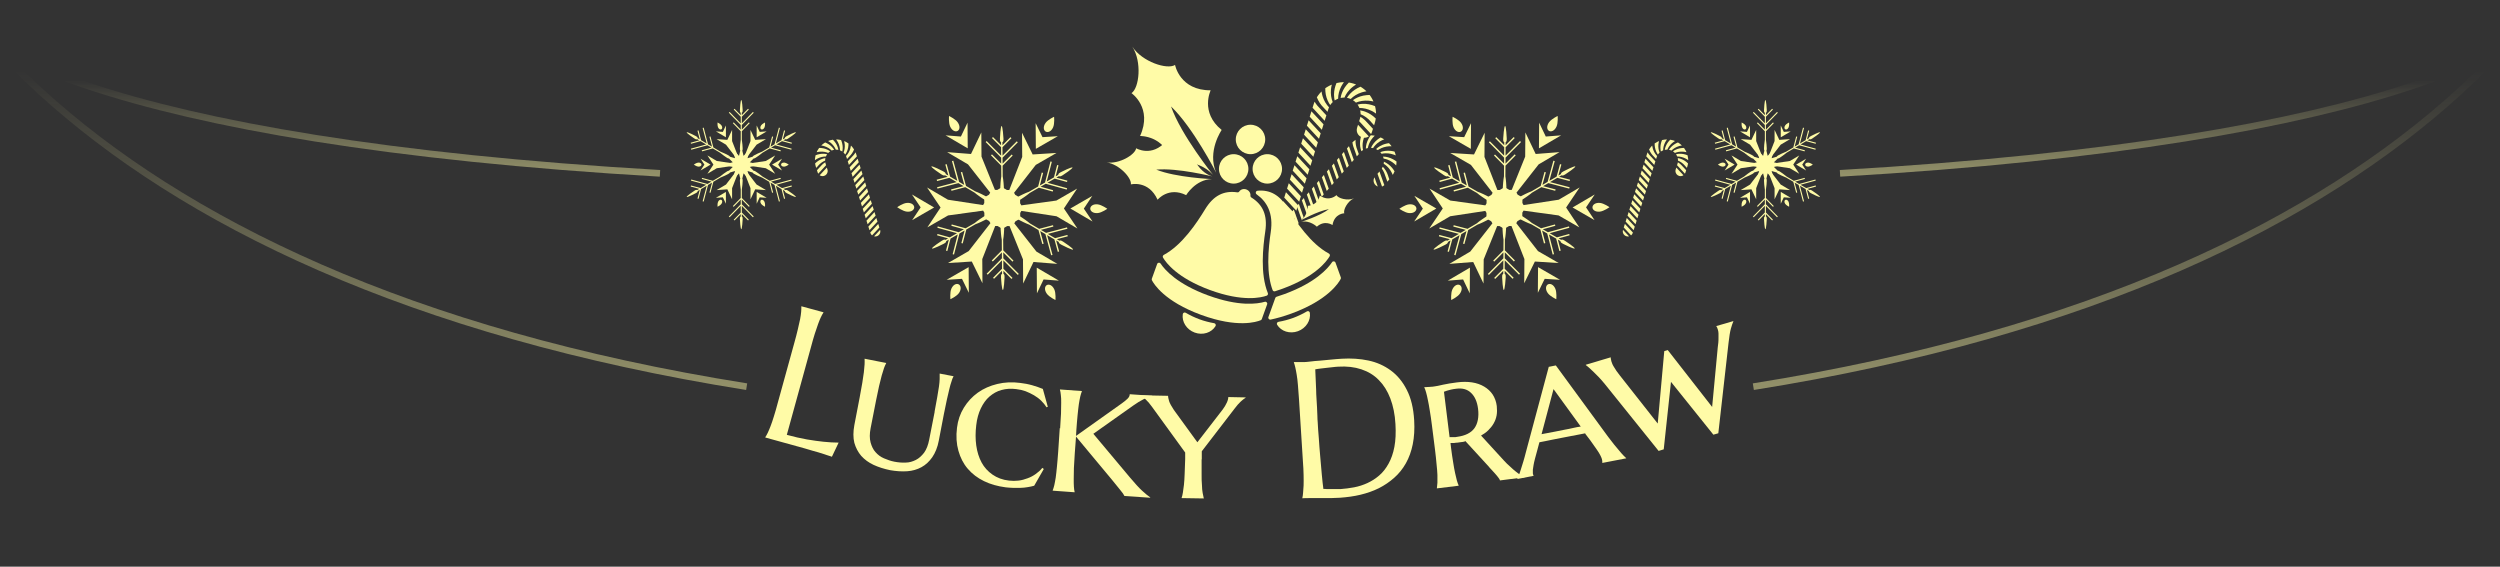 <svg width="375" height="85" viewBox="0 0 375 85" fill="none" xmlns="http://www.w3.org/2000/svg">
<rect x="0" y="0" width="375" height="85" fill="#333333" stroke="none"/>
<g clip-path="url(#clip0_8110_114769)">
<ellipse cx="187.575" cy="20.918" rx="2.208" ry="2.208" fill="#FFFBA7"/>
<ellipse cx="190.098" cy="25.333" rx="2.208" ry="2.208" fill="#FFFBA7"/>
<ellipse cx="185.051" cy="25.333" rx="2.208" ry="2.208" fill="#FFFBA7"/>
<path d="M194.823 30.571L194.525 30.913L195.254 32.966L195.551 32.623L194.823 30.571Z" fill="#FFFBA7"/>
<path d="M195.575 29.707L195.277 30.049L196.006 32.101L196.304 31.759L195.575 29.707Z" fill="#FFFBA7"/>
<path d="M196.326 28.843L196.029 29.184L196.757 31.237L197.055 30.894L196.326 28.843Z" fill="#FFFBA7"/>
<path d="M197.077 27.978L196.779 28.32L197.508 30.372L197.806 30.03L197.077 27.978Z" fill="#FFFBA7"/>
<path d="M197.831 27.114L197.533 27.456L198.262 29.508L198.56 29.166L197.831 27.114Z" fill="#FFFBA7"/>
<path d="M198.582 26.249L198.284 26.591L199.013 28.643L199.311 28.301L198.582 26.249Z" fill="#FFFBA7"/>
<path d="M199.333 25.385L199.035 25.727L199.764 27.779L200.062 27.437L199.333 25.385Z" fill="#FFFBA7"/>
<path d="M200.085 24.52L199.788 24.863L200.517 26.915L200.814 26.573L200.085 24.52Z" fill="#FFFBA7"/>
<path d="M200.836 23.656L200.539 23.998L201.268 26.05L201.565 25.708L200.836 23.656Z" fill="#FFFBA7"/>
<path d="M201.587 22.791L201.29 23.134L202.018 25.186L202.316 24.844L201.587 22.791Z" fill="#FFFBA7"/>
<path d="M202.341 21.927L202.043 22.27L202.772 24.321L203.07 23.979L202.341 21.927Z" fill="#FFFBA7"/>
<path d="M203.592 22.472C203.407 22.023 203.309 21.515 203.326 20.974C203.162 21.087 203.008 21.215 202.863 21.352C202.877 21.455 202.892 21.555 202.913 21.654C202.934 21.754 202.957 21.852 202.986 21.945L203.523 23.457L203.82 23.115L203.592 22.472Z" fill="#FFFBA7"/>
<path d="M204.426 22.34C204.418 22.288 204.411 22.235 204.405 22.182C204.392 22.073 204.386 21.966 204.385 21.855C204.381 21.371 204.488 20.867 204.709 20.375C204.514 20.417 204.322 20.476 204.135 20.547C204.082 20.739 204.045 20.932 204.023 21.122C204.023 21.126 204.022 21.129 204.022 21.132C204.021 21.135 204.021 21.138 204.021 21.141C203.992 21.409 203.995 21.694 204.026 21.945C204.044 22.077 204.066 22.201 204.099 22.326C204.114 22.388 204.132 22.449 204.15 22.508C204.17 22.569 204.191 22.628 204.214 22.686C204.289 22.616 204.372 22.554 204.458 22.498C204.446 22.447 204.436 22.394 204.426 22.34Z" fill="#FFFBA7"/>
<path d="M205.248 21.897C205.277 21.793 205.313 21.692 205.354 21.589C205.534 21.143 205.824 20.718 206.217 20.348C206.018 20.314 205.818 20.294 205.618 20.289C205.492 20.452 205.381 20.621 205.287 20.793C205.155 21.034 205.054 21.286 204.986 21.536C204.918 21.789 204.881 22.04 204.876 22.289C204.973 22.253 205.074 22.228 205.175 22.208C205.185 22.157 205.195 22.104 205.207 22.052C205.219 22.001 205.233 21.949 205.248 21.897Z" fill="#FFFBA7"/>
<path d="M207.099 20.614C207.009 20.665 206.922 20.718 206.839 20.774C206.756 20.832 206.676 20.89 206.599 20.951C206.384 21.125 206.196 21.317 206.037 21.522C205.878 21.73 205.749 21.946 205.65 22.175C205.754 22.179 205.857 22.192 205.959 22.213C206.072 22.035 206.205 21.868 206.359 21.71C206.695 21.367 207.129 21.086 207.634 20.896C207.463 20.789 207.284 20.695 207.099 20.614Z" fill="#FFFBA7"/>
<path d="M208.736 21.936C208.619 21.771 208.487 21.617 208.346 21.474C208.244 21.487 208.144 21.503 208.044 21.524C207.965 21.541 207.889 21.559 207.814 21.58L207.815 21.579C207.804 21.582 207.791 21.586 207.778 21.59C207.77 21.592 207.762 21.594 207.755 21.596L207.754 21.597C207.688 21.617 207.606 21.643 207.559 21.659C207.495 21.682 207.432 21.707 207.37 21.733C207.248 21.783 207.127 21.845 207.015 21.907C206.788 22.038 206.586 22.188 206.407 22.361C206.501 22.404 206.591 22.456 206.678 22.514C206.72 22.484 206.765 22.454 206.811 22.426C206.855 22.399 206.901 22.372 206.948 22.346C207.044 22.293 207.14 22.247 207.242 22.204C207.686 22.016 208.194 21.92 208.736 21.936Z" fill="#FFFBA7"/>
<path d="M208.993 23.171C209.055 23.192 209.118 23.214 209.181 23.237C209.243 23.262 209.305 23.287 209.367 23.315C209.321 23.12 209.259 22.928 209.182 22.741C209.132 22.728 209.083 22.715 209.033 22.704C208.982 22.692 208.932 22.682 208.883 22.672C208.833 22.663 208.784 22.654 208.734 22.647C208.684 22.64 208.634 22.634 208.585 22.628C208.034 22.568 207.502 22.642 207.043 22.823C207.114 22.9 207.178 22.982 207.237 23.067C207.442 23.021 207.659 22.995 207.878 22.994C208.121 22.991 208.367 23.017 208.619 23.07C208.742 23.097 208.87 23.13 208.993 23.171Z" fill="#FFFBA7"/>
<path d="M208.167 23.962C208.619 24.141 209.052 24.43 209.43 24.821C209.462 24.623 209.475 24.423 209.476 24.223C209.393 24.16 209.309 24.102 209.223 24.047C209.138 23.992 209.052 23.941 208.963 23.894C208.473 23.63 207.952 23.495 207.456 23.486C207.492 23.583 207.521 23.683 207.543 23.785C207.646 23.803 207.754 23.827 207.856 23.857C207.908 23.871 207.96 23.887 208.012 23.905C208.064 23.922 208.115 23.942 208.167 23.962Z" fill="#FFFBA7"/>
<path d="M207.946 24.853C207.987 24.888 208.028 24.925 208.068 24.964C208.421 25.299 208.711 25.731 208.913 26.235C209.018 26.065 209.107 25.885 209.184 25.701C209.131 25.611 209.076 25.525 209.017 25.442C208.958 25.358 208.899 25.279 208.834 25.202C208.658 24.988 208.458 24.8 208.249 24.642C208.039 24.484 207.816 24.355 207.587 24.257C207.585 24.36 207.573 24.463 207.555 24.565C207.645 24.621 207.734 24.683 207.819 24.749C207.861 24.782 207.905 24.817 207.946 24.853Z" fill="#FFFBA7"/>
<path d="M208.305 26.638C208.289 26.593 208.272 26.55 208.258 26.502C208.249 26.47 208.23 26.409 208.214 26.357L208.215 26.358C208.21 26.344 208.205 26.33 208.201 26.316C208.198 26.307 208.195 26.299 208.193 26.292C208.025 25.791 207.754 25.353 207.418 25.014C207.377 25.108 207.326 25.198 207.271 25.285C207.333 25.37 207.393 25.462 207.446 25.555C207.5 25.649 207.551 25.747 207.595 25.848C207.619 25.903 207.644 25.959 207.665 26.018L208.103 27.251L208.401 26.908L208.305 26.638Z" fill="#FFFBA7"/>
<path d="M193.82 33.709L193.324 32.314C193.057 32.702 193.121 33.241 193.489 33.561C193.593 33.652 193.712 33.716 193.836 33.754L193.82 33.709Z" fill="#FFFBA7"/>
<path d="M194.072 31.436L193.774 31.778L194.466 33.728C194.565 33.688 194.658 33.631 194.741 33.557L194.8 33.488L194.072 31.436Z" fill="#FFFBA7"/>
<path d="M206.921 25.721L206.623 26.063L207.305 27.984C207.431 27.94 207.549 27.868 207.648 27.77L206.921 25.721Z" fill="#FFFBA7"/>
<path d="M206.367 27.803C206.457 27.881 206.558 27.939 206.663 27.979L206.174 26.6C205.94 26.984 206.012 27.494 206.367 27.803Z" fill="#FFFBA7"/>
<path d="M206.192 18.536L206.224 18.426C206.257 18.32 206.28 18.211 206.305 18.103C206.317 18.049 206.326 17.994 206.336 17.939C206.346 17.884 206.356 17.829 206.362 17.774C205.891 17.305 205.355 16.961 204.795 16.757C204.731 16.733 204.668 16.712 204.605 16.692C204.541 16.671 204.475 16.654 204.411 16.637C204.285 16.604 204.154 16.579 204.026 16.56C204.036 16.606 204.047 16.652 204.053 16.698C204.057 16.721 204.062 16.744 204.065 16.768L204.073 16.838C204.081 16.887 204.081 16.937 204.086 16.986C204.088 17.036 204.089 17.086 204.089 17.135C204.656 17.361 205.194 17.743 205.638 18.259C205.677 18.305 205.717 18.352 205.755 18.4C205.794 18.448 205.835 18.487 205.874 18.531L206.113 18.788L206.192 18.536Z" fill="#FFFBA7"/>
<path d="M192.466 30.178L192.209 30.992L194.025 32.949L194.282 32.135L192.466 30.178Z" fill="#FFFBA7"/>
<path d="M192.891 28.83L192.634 29.644L194.45 31.601L194.707 30.786L192.891 28.83Z" fill="#FFFBA7"/>
<path d="M193.316 27.482L193.06 28.296L194.875 30.253L195.132 29.438L193.316 27.482Z" fill="#FFFBA7"/>
<path d="M193.741 26.133L193.484 26.948L195.3 28.905L195.557 28.09L193.741 26.133Z" fill="#FFFBA7"/>
<path d="M194.166 24.785L193.909 25.6L195.725 27.556L195.982 26.742L194.166 24.785Z" fill="#FFFBA7"/>
<path d="M194.59 23.437L194.333 24.251L196.149 26.208L196.405 25.394L194.59 23.437Z" fill="#FFFBA7"/>
<path d="M195.016 22.089L194.759 22.903L196.575 24.86L196.832 24.046L195.016 22.089Z" fill="#FFFBA7"/>
<path d="M195.44 20.741L195.183 21.555L196.999 23.512L197.255 22.697L195.44 20.741Z" fill="#FFFBA7"/>
<path d="M195.864 19.393L195.608 20.207L197.424 22.164L197.68 21.349L195.864 19.393Z" fill="#FFFBA7"/>
<path d="M196.291 18.044L196.034 18.859L197.85 20.816L198.106 20.001L196.291 18.044Z" fill="#FFFBA7"/>
<path d="M196.714 16.696L196.458 17.511L198.273 19.467L198.53 18.653L196.714 16.696Z" fill="#FFFBA7"/>
<path d="M197.617 15.862C197.54 15.772 197.467 15.672 197.394 15.571C197.323 15.469 197.257 15.364 197.191 15.253C197.163 15.324 197.133 15.394 197.107 15.466L197.035 15.679L196.883 16.162L198.699 18.119L198.955 17.304L197.617 15.862Z" fill="#FFFBA7"/>
<path d="M199.051 15.743C198.953 15.617 198.869 15.488 198.784 15.348C198.623 15.073 198.486 14.767 198.388 14.443C198.317 14.21 198.262 13.967 198.228 13.716C198.119 13.823 198.016 13.936 197.918 14.054C197.774 14.224 197.647 14.408 197.528 14.597C197.771 15.217 198.128 15.743 198.554 16.157L199.123 16.77L199.247 16.376L199.273 16.301C199.281 16.278 199.288 16.253 199.297 16.23C199.317 16.185 199.333 16.136 199.355 16.092C199.302 16.038 199.249 15.981 199.198 15.922C199.148 15.865 199.099 15.805 199.051 15.743Z" fill="#FFFBA7"/>
<path d="M199.666 14.411C199.622 14.094 199.613 13.761 199.644 13.422C199.666 13.181 199.708 12.936 199.771 12.69C199.63 12.749 199.492 12.814 199.357 12.885C199.159 12.989 198.972 13.109 198.79 13.238C198.781 13.903 198.904 14.525 199.145 15.07C199.2 15.194 199.258 15.312 199.325 15.428C199.358 15.486 199.392 15.542 199.427 15.597C199.463 15.652 199.5 15.707 199.538 15.759L199.576 15.7L199.618 15.644C199.644 15.605 199.675 15.57 199.704 15.533C199.734 15.494 199.771 15.459 199.802 15.421C199.838 15.386 199.871 15.348 199.909 15.315C199.792 15.031 199.713 14.73 199.666 14.411Z" fill="#FFFBA7"/>
<path d="M203.2 12.597C203.127 12.573 203.056 12.547 202.982 12.527C202.77 12.461 202.55 12.416 202.33 12.379C201.855 12.844 201.505 13.376 201.294 13.929C201.197 14.184 201.128 14.438 201.089 14.696C201.18 14.675 201.274 14.662 201.367 14.651C201.417 14.647 201.466 14.643 201.516 14.641C201.565 14.641 201.615 14.637 201.665 14.641C201.782 14.357 201.937 14.087 202.129 13.827C202.224 13.701 202.33 13.572 202.443 13.454C202.499 13.395 202.558 13.335 202.619 13.278C202.68 13.221 202.743 13.165 202.808 13.11C202.902 13.03 202.998 12.958 203.099 12.885C203.201 12.811 203.305 12.744 203.414 12.679C203.343 12.65 203.273 12.621 203.2 12.598L203.2 12.597Z" fill="#FFFBA7"/>
<path d="M201.193 12.953C201.249 12.845 201.311 12.741 201.377 12.634C201.443 12.529 201.515 12.428 201.591 12.325C201.514 12.326 201.438 12.326 201.361 12.331C201.311 12.334 201.214 12.343 201.132 12.35L201.131 12.348C201.105 12.351 201.079 12.354 201.052 12.357C201.041 12.358 201.031 12.359 201.023 12.36C200.837 12.384 200.653 12.418 200.471 12.46C200.231 13.023 200.11 13.596 200.104 14.146L200.105 14.145C200.105 14.145 200.104 14.149 200.104 14.151C200.104 14.197 200.104 14.243 200.105 14.289L200.109 14.297C200.114 14.433 200.123 14.596 200.135 14.689C200.143 14.755 200.153 14.82 200.164 14.883C200.176 14.948 200.19 15.013 200.205 15.076L200.263 15.036L200.323 14.999C200.362 14.973 200.405 14.953 200.446 14.929C200.49 14.905 200.535 14.885 200.58 14.862C200.627 14.844 200.671 14.821 200.719 14.805C200.719 14.497 200.759 14.189 200.837 13.876C200.916 13.565 201.033 13.255 201.191 12.953L201.193 12.953Z" fill="#FFFBA7"/>
<path d="M205.92 15.016C205.887 14.948 205.853 14.88 205.815 14.813C205.709 14.618 205.586 14.43 205.453 14.251C205.37 14.251 205.288 14.252 205.207 14.256C205.125 14.26 205.043 14.266 204.963 14.274C204.805 14.288 204.644 14.315 204.493 14.345C204.185 14.41 203.896 14.502 203.624 14.626C203.378 14.737 203.148 14.873 202.939 15.026C203.018 15.077 203.096 15.129 203.168 15.19C203.247 15.251 203.318 15.321 203.39 15.391C203.951 15.155 204.603 15.05 205.281 15.105C205.403 15.114 205.525 15.129 205.647 15.149C205.771 15.168 205.894 15.194 206.017 15.224C205.987 15.154 205.956 15.084 205.921 15.016L205.92 15.016Z" fill="#FFFBA7"/>
<path d="M204.885 13.616L204.8 13.539L204.714 13.463L204.625 13.391L204.58 13.354C204.507 13.297 204.432 13.243 204.357 13.189C204.312 13.157 204.264 13.127 204.218 13.096L204.148 13.05L204.076 13.007C203.459 13.257 202.936 13.617 202.528 14.049C202.435 14.149 202.348 14.248 202.267 14.355C202.226 14.407 202.188 14.46 202.151 14.514C202.113 14.568 202.078 14.624 202.044 14.679L202.114 14.691L202.182 14.708C202.229 14.717 202.274 14.731 202.32 14.744C202.369 14.756 202.416 14.777 202.463 14.792C202.511 14.809 202.557 14.829 202.604 14.847C203.032 14.416 203.593 14.069 204.242 13.864C204.3 13.845 204.359 13.828 204.418 13.811C204.478 13.795 204.537 13.78 204.598 13.766C204.658 13.752 204.72 13.739 204.782 13.727C204.844 13.715 204.905 13.705 204.968 13.696C204.94 13.669 204.913 13.642 204.885 13.616Z" fill="#FFFBA7"/>
<path d="M206.397 16.807C206.392 16.731 206.387 16.654 206.377 16.579C206.354 16.357 206.31 16.137 206.255 15.922C205.641 15.668 205.014 15.555 204.419 15.576C204.351 15.579 204.284 15.583 204.217 15.588C204.15 15.595 204.083 15.602 204.018 15.611C203.889 15.628 203.757 15.655 203.632 15.685C203.658 15.725 203.687 15.762 203.71 15.803L203.747 15.863L203.782 15.925C203.831 16.012 203.872 16.104 203.911 16.196C204.216 16.194 204.53 16.229 204.842 16.303C205.153 16.379 205.469 16.492 205.771 16.647C205.881 16.702 205.987 16.762 206.093 16.827C206.201 16.891 206.304 16.962 206.407 17.037C206.405 16.96 206.404 16.883 206.397 16.807Z" fill="#FFFBA7"/>
<path d="M205.769 19.133L204.853 18.146C204.801 18.091 204.746 18.04 204.692 17.989C204.594 17.897 204.489 17.811 204.383 17.732C204.278 17.653 204.166 17.58 204.055 17.514C204.046 17.56 204.04 17.607 204.028 17.652C204.017 17.698 204.007 17.744 203.993 17.789L203.971 17.865L203.872 18.179L205.66 20.107C205.708 20.029 205.748 19.944 205.776 19.852L205.943 19.322L205.768 19.133L205.769 19.133Z" fill="#FFFBA7"/>
<path d="M203.766 18.78L203.705 18.713L203.566 19.155C203.519 19.304 203.504 19.455 203.517 19.601C203.556 20.054 203.863 20.462 204.324 20.607C204.378 20.624 204.432 20.637 204.486 20.646C204.787 20.695 205.086 20.623 205.326 20.46L203.766 18.78Z" fill="#FFFBA7"/>
<path d="M191.616 32.874C191.424 33.484 191.764 34.134 192.375 34.327C192.58 34.392 192.79 34.396 192.986 34.35L191.616 32.874Z" fill="#FFFBA7"/>
<path d="M193.852 33.479L192.04 31.526L191.783 32.34L193.443 34.129C193.618 33.991 193.755 33.8 193.827 33.571L193.855 33.482L193.852 33.479L193.852 33.479Z" fill="#FFFBA7"/>
<path d="M199.874 33.762C200.162 32.013 201.649 31.993 201.649 31.993C201.44 31.507 202.137 30.164 203.09 29.753C202.137 30.164 200.682 29.747 200.473 29.262C200.473 29.262 199.436 30.328 197.968 29.336C197.968 29.336 197.777 30.733 196.181 30.874C196.181 30.874 196.205 32.358 195.08 33.084C195.08 33.084 197.626 31.661 199.342 31.368C197.949 32.413 195.167 33.286 195.167 33.286C196.467 32.967 197.529 34.004 197.529 34.004C198.729 32.941 199.874 33.762 199.874 33.762Z" fill="#FFFBA7"/>
<path d="M181.6 13.547C176.961 13.568 176.258 9.739 176.258 9.739C175.096 10.491 171.323 9.279 169.848 7C171.323 9.279 170.885 13.217 169.723 13.97C169.723 13.97 172.929 16.178 171.011 20.402C171.011 20.402 174.698 20.283 175.761 24.342C175.761 24.342 179.582 23.632 181.947 26.217C181.947 26.217 177.161 20.269 175.654 15.968C178.959 19.106 182.429 25.905 182.429 25.905C181.039 22.689 183.251 19.493 183.251 19.493C179.982 16.862 181.601 13.547 181.601 13.547L181.6 13.547Z" fill="#FFFBA7"/>
<path d="M174.913 21.176C172.774 23.642 170.421 22.239 170.421 22.239C170.281 23.203 167.891 24.639 166 24.364C167.891 24.639 169.773 26.696 169.632 27.66C169.632 27.66 172.288 26.986 173.635 29.959C173.635 29.959 175.281 27.952 177.923 29.27C177.923 29.27 179.318 26.918 181.783 26.863C181.783 26.863 176.415 26.641 173.439 25.446C176.632 25.15 181.841 26.464 181.841 26.464C179.494 25.709 178.826 23.057 178.826 23.057C175.919 23.569 174.913 21.175 174.913 21.175L174.913 21.176Z" fill="#FFFBA7"/>
<path d="M181.504 43.506C186.405 45.305 189.155 44.653 190.004 44.351C190.161 44.295 190.238 44.118 190.175 43.962C189.011 41.068 189.439 37.086 189.792 34.7C190.145 32.318 189.456 30.713 187.703 29.622C187.606 29.562 187.555 29.45 187.566 29.336C187.606 28.955 187.358 28.569 186.95 28.419C186.541 28.269 186.105 28.404 185.893 28.722C185.829 28.817 185.719 28.869 185.606 28.852C183.568 28.551 182.017 29.334 180.769 31.387C179.519 33.444 177.307 36.772 174.571 38.234C174.424 38.313 174.369 38.498 174.454 38.643C174.91 39.423 176.6 41.706 181.505 43.506L181.504 43.506Z" fill="#FFFBA7"/>
<path d="M177.856 46.914C177.677 46.807 177.448 46.917 177.418 47.124C177.252 48.262 177.979 49.436 179.2 49.885C180.421 50.333 181.726 49.904 182.324 48.925C182.434 48.746 182.329 48.514 182.124 48.48C181.425 48.364 180.586 48.14 179.919 47.895C179.251 47.65 178.466 47.279 177.857 46.914L177.856 46.914Z" fill="#FFFBA7"/>
<path d="M181.213 44.311C176.59 42.614 174.734 40.501 174.087 39.533C173.955 39.335 173.654 39.372 173.573 39.597L172.775 41.807C172.747 41.884 172.753 41.969 172.791 42.042C173.09 42.624 174.684 45.218 180.16 47.228C185.637 49.238 188.511 48.285 189.111 48.032C189.187 48.001 189.245 47.939 189.272 47.862L190.07 45.652C190.151 45.427 189.945 45.203 189.717 45.27C188.606 45.592 185.837 46.008 181.213 44.31L181.213 44.311Z" fill="#FFFBA7"/>
<path d="M190.258 31.255C190.702 32.26 190.818 33.427 190.611 34.824C190.449 35.913 190.235 37.563 190.242 39.294C190.249 40.982 190.468 42.4 190.893 43.518C190.947 43.661 191.104 43.736 191.249 43.692C191.618 43.577 192 43.447 192.396 43.302C197.3 41.502 198.99 39.219 199.446 38.439C199.531 38.294 199.476 38.109 199.329 38.03C196.593 36.568 194.382 33.24 193.132 31.184C191.952 29.243 190.503 28.437 188.627 28.609C188.457 28.625 188.336 28.786 188.368 28.955C188.368 28.956 188.369 28.957 188.369 28.959C188.384 29.035 188.427 29.102 188.49 29.147C189.308 29.727 189.889 30.421 190.258 31.256V31.255Z" fill="#FFFBA7"/>
<path d="M193.977 47.689C193.31 47.934 192.471 48.159 191.772 48.274C191.567 48.309 191.462 48.541 191.571 48.72C192.169 49.699 193.474 50.127 194.696 49.679C195.917 49.23 196.644 48.057 196.478 46.919C196.447 46.711 196.219 46.601 196.04 46.708C195.43 47.072 194.645 47.444 193.978 47.689L193.977 47.689Z" fill="#FFFBA7"/>
<path d="M191.295 44.693C191.326 44.606 191.396 44.54 191.483 44.513C191.868 44.393 192.268 44.258 192.684 44.106C197.307 42.409 199.163 40.296 199.81 39.329C199.942 39.13 200.243 39.167 200.324 39.392L201.122 41.602C201.15 41.679 201.144 41.764 201.106 41.837C200.807 42.419 199.213 45.013 193.737 47.023C192.574 47.45 191.528 47.743 190.597 47.938C190.373 47.984 190.186 47.766 190.264 47.55L191.06 45.345L191.295 44.693H191.295Z" fill="#FFFBA7"/>
<path d="M262.499 20.594V18.824L262.042 19.784L261.004 19.709L262.499 20.594Z" fill="#FFFBA7"/>
<path d="M263.427 21.158V19.49L262.716 20.982L261.101 20.866L262.264 21.555L262.51 21.701L264.806 24.691L263.427 21.158Z" fill="#FFFBA7"/>
<path d="M261.824 19.397C261.965 19.314 262.014 19.068 261.827 18.8C261.666 18.569 261.247 18.373 261.247 18.373C261.247 18.373 261.205 18.843 261.319 19.102C261.451 19.401 261.684 19.48 261.824 19.397Z" fill="#FFFBA7"/>
<path d="M258.695 23.806L259.277 24.691L258.695 25.576L260.191 24.691L258.695 23.806Z" fill="#FFFBA7"/>
<path d="M261.132 24.149L260.886 24.003L259.722 23.315L260.628 24.691L259.722 26.068L261.132 25.234L264.807 24.691L261.132 24.149Z" fill="#FFFBA7"/>
<path d="M258.842 24.691C258.842 24.525 258.659 24.358 258.339 24.391C258.063 24.419 257.687 24.691 257.687 24.691C257.687 24.691 258.063 24.965 258.339 24.992C258.658 25.024 258.842 24.857 258.842 24.691Z" fill="#FFFBA7"/>
<path d="M261.004 29.673L262.042 29.599L262.499 30.558V28.788L261.004 29.673Z" fill="#FFFBA7"/>
<path d="M262.51 27.682L261.101 28.516L262.716 28.4L263.427 29.892V28.224L264.806 24.691L262.51 27.682Z" fill="#FFFBA7"/>
<path d="M261.824 29.985C261.684 29.902 261.452 29.981 261.319 30.281C261.204 30.54 261.248 31.01 261.248 31.01C261.248 31.01 261.666 30.813 261.828 30.582C262.014 30.315 261.965 30.068 261.824 29.985Z" fill="#FFFBA7"/>
<path d="M267.115 28.788V30.558L267.572 29.599L268.611 29.673L267.115 28.788Z" fill="#FFFBA7"/>
<path d="M266.187 28.224V29.892L266.897 28.4L268.513 28.516L267.103 27.682L264.807 24.691L266.187 28.224Z" fill="#FFFBA7"/>
<path d="M267.789 29.985C267.649 30.068 267.599 30.315 267.786 30.582C267.947 30.813 268.366 31.01 268.366 31.01C268.366 31.01 268.409 30.54 268.295 30.28C268.162 29.981 267.929 29.902 267.789 29.985Z" fill="#FFFBA7"/>
<path d="M270.918 23.806L269.423 24.691L270.918 25.576L270.336 24.691L270.918 23.806Z" fill="#FFFBA7"/>
<path d="M269.892 23.315L268.482 24.149L264.807 24.691L268.483 25.234L269.892 26.068L268.986 24.691L269.892 23.315Z" fill="#FFFBA7"/>
<path d="M271.275 24.39C270.955 24.358 270.772 24.525 270.772 24.691C270.772 24.857 270.955 25.024 271.275 24.992C271.551 24.964 271.927 24.691 271.927 24.691C271.927 24.691 271.551 24.418 271.275 24.39Z" fill="#FFFBA7"/>
<path d="M268.611 19.709L267.572 19.784L267.115 18.824V20.594L268.611 19.709Z" fill="#FFFBA7"/>
<path d="M267.103 21.701L268.513 20.866L266.897 20.982L266.187 19.49V21.158L264.807 24.691L267.103 21.701Z" fill="#FFFBA7"/>
<path d="M267.789 19.397C267.93 19.48 268.162 19.401 268.295 19.101C268.409 18.842 268.366 18.372 268.366 18.372C268.366 18.372 267.947 18.569 267.786 18.8C267.599 19.067 267.649 19.314 267.789 19.397Z" fill="#FFFBA7"/>
<path d="M271.856 28.62C271.771 28.569 271.561 28.408 271.427 28.511L271.12 28.33L272.395 27.98L272.352 27.819L270.92 28.212L270.078 27.713L272.357 27.088L272.315 26.926L269.878 27.595L269.278 27.241L270.731 26.842L270.689 26.68L269.078 27.122L268.013 26.493C267.726 26.234 267.082 25.795 267.008 25.752C266.938 25.711 266.786 25.596 266.659 25.611L266.087 25.044L267.457 24.692L266.087 24.341L266.659 23.773C266.786 23.788 266.938 23.674 267.008 23.633C267.082 23.589 267.725 23.151 268.013 22.892L269.078 22.262L270.689 22.704L270.731 22.543L269.278 22.144L269.878 21.79L272.315 22.459L272.357 22.297L270.078 21.671L270.92 21.173L272.352 21.566L272.395 21.405L271.12 21.055L271.427 20.873C271.561 20.977 271.771 20.816 271.856 20.765C271.955 20.707 273.058 19.954 272.998 19.847C272.938 19.741 271.75 20.343 271.651 20.401C271.566 20.452 271.325 20.557 271.345 20.728L271.038 20.91L271.379 19.604L271.222 19.56L270.838 21.028L269.996 21.526L270.607 19.191L270.449 19.147L269.796 21.644L269.196 21.999L269.586 20.51L269.428 20.466L268.996 22.117L267.932 22.747C267.569 22.873 266.877 23.225 266.803 23.269C266.733 23.31 266.56 23.388 266.51 23.508L265.744 23.732L266.132 22.34L265.15 23.381L264.957 22.589C265.033 22.484 265.012 22.291 265.012 22.209C265.012 22.122 264.964 21.331 264.889 20.947V19.687L266.068 18.478L265.953 18.36L264.889 19.45V18.74L266.674 16.911L266.558 16.793L264.89 18.503V17.506L265.938 16.432L265.823 16.314L264.89 17.27V16.907C265.045 16.84 265.013 16.573 265.013 16.471C265.013 16.355 264.929 15 264.808 15C264.688 15 264.603 16.355 264.603 16.471C264.603 16.573 264.572 16.839 264.727 16.907V17.27L263.794 16.314L263.678 16.432L264.727 17.506V18.503L263.059 16.793L262.943 16.911L264.727 18.74V19.45L263.663 18.36L263.548 18.478L264.727 19.687V20.947C264.652 21.331 264.604 22.122 264.604 22.209C264.604 22.291 264.584 22.484 264.659 22.589L264.466 23.381L263.484 22.34L263.872 23.732L263.106 23.508C263.056 23.388 262.883 23.31 262.813 23.269C262.739 23.225 262.047 22.873 261.684 22.747L260.619 22.117L260.188 20.466L260.03 20.51L260.42 21.999L259.82 21.644L259.167 19.147L259.009 19.191L259.62 21.526L258.778 21.028L258.394 19.56L258.237 19.604L258.578 20.91L258.271 20.728C258.291 20.558 258.05 20.452 257.964 20.401C257.866 20.343 256.678 19.741 256.618 19.847C256.558 19.954 257.661 20.707 257.76 20.765C257.845 20.816 258.055 20.977 258.189 20.873L258.496 21.055L257.221 21.405L257.264 21.566L258.696 21.173L259.538 21.671L257.259 22.297L257.301 22.459L259.738 21.79L260.338 22.144L258.885 22.543L258.927 22.704L260.538 22.262L261.602 22.892C261.89 23.151 262.534 23.589 262.608 23.633C262.678 23.674 262.83 23.788 262.957 23.773L263.529 24.341L262.159 24.692L263.529 25.044L262.957 25.611C262.83 25.596 262.678 25.711 262.608 25.752C262.534 25.795 261.891 26.234 261.602 26.493L260.538 27.122L258.927 26.68L258.885 26.842L260.338 27.241L259.738 27.595L257.301 26.926L257.259 27.088L259.538 27.713L258.696 28.212L257.264 27.819L257.221 27.98L258.496 28.33L258.189 28.511C258.055 28.408 257.845 28.569 257.76 28.62C257.661 28.678 256.558 29.431 256.618 29.537C256.678 29.644 257.866 29.041 257.964 28.984C258.05 28.933 258.291 28.828 258.271 28.657L258.578 28.475L258.237 29.781L258.394 29.825L258.778 28.357L259.62 27.859L259.009 30.194L259.167 30.237L259.82 27.74L260.42 27.386L260.03 28.875L260.188 28.918L260.619 27.267L261.684 26.638C262.047 26.512 262.739 26.16 262.813 26.116C262.883 26.075 263.055 25.997 263.106 25.877L263.872 25.652L263.484 27.044L264.466 26.004L264.659 26.796C264.583 26.901 264.603 27.093 264.603 27.176C264.603 27.263 264.652 28.053 264.727 28.438V29.698L263.548 30.907L263.663 31.025L264.726 29.935V30.645L262.943 32.473L263.058 32.592L264.726 30.882V31.878L263.678 32.953L263.793 33.071L264.726 32.115V32.478C264.572 32.545 264.603 32.812 264.603 32.913C264.603 33.029 264.688 34.385 264.808 34.385C264.928 34.385 265.013 33.029 265.013 32.913C265.013 32.812 265.044 32.545 264.889 32.478V32.115L265.823 33.071L265.938 32.953L264.889 31.878V30.882L266.558 32.592L266.673 32.473L264.889 30.645V29.935L265.952 31.025L266.068 30.907L264.888 29.698V28.438C264.964 28.053 265.012 27.263 265.012 27.176C265.012 27.093 265.032 26.901 264.957 26.796L265.15 26.004L266.132 27.045L265.744 25.653L266.509 25.877C266.56 25.997 266.733 26.075 266.802 26.117C266.876 26.16 267.568 26.512 267.931 26.638L268.995 27.268L269.427 28.919L269.584 28.875L269.195 27.386L269.795 27.741L270.448 30.238L270.606 30.195L269.995 27.859L270.837 28.357L271.221 29.825L271.378 29.782L271.037 28.476L271.344 28.657C271.324 28.828 271.564 28.934 271.65 28.984C271.748 29.043 272.936 29.645 272.997 29.538C273.057 29.431 271.953 28.678 271.855 28.62L271.856 28.62Z" fill="#FFFBA7"/>
<path d="M234.468 36.579C234.594 36.652 236.123 37.405 236.201 37.269C236.28 37.133 234.862 36.188 234.736 36.115C234.626 36.052 234.357 35.85 234.182 35.982L233.788 35.755L235.438 35.298L235.385 35.094L233.531 35.607L232.448 34.983L235.398 34.167L235.345 33.962L232.19 34.835L231.419 34.391L233.299 33.87L233.246 33.666L231.161 34.243L229.792 33.454C229.423 33.128 228.596 32.578 228.501 32.524C228.391 32.46 228.121 32.258 227.947 32.39L225.879 31.199L227.965 29.976C228.137 30.105 228.41 29.899 228.521 29.834C228.617 29.777 229.452 29.216 229.827 28.884L231.207 28.075L233.283 28.62L233.339 28.415L231.467 27.922L232.245 27.466L235.385 28.291L235.441 28.085L232.504 27.313L233.596 26.673L235.442 27.158L235.498 26.953L233.856 26.521L234.254 26.287C234.425 26.417 234.698 26.211 234.81 26.146C234.937 26.071 236.369 25.104 236.292 24.97C236.216 24.835 234.675 25.611 234.548 25.686C234.437 25.751 234.125 25.887 234.15 26.104L233.752 26.337L234.205 24.677L234.002 24.623L233.492 26.489L232.4 27.13L233.211 24.16L233.007 24.107L232.141 27.282L231.363 27.738L231.879 25.845L231.676 25.792L231.103 27.89L229.722 28.7C229.252 28.863 228.355 29.317 228.259 29.374C228.148 29.439 227.836 29.575 227.861 29.792L225.775 31.015L225.793 28.6C225.993 28.513 225.955 28.175 225.956 28.047C225.957 27.936 225.902 26.934 225.809 26.445L225.821 24.847L227.356 23.302L227.208 23.153L225.823 24.546L225.83 23.645L228.152 21.308L228.004 21.159L225.833 23.345L225.842 22.081L227.206 20.707L227.059 20.558L225.845 21.78L225.848 21.32C226.048 21.233 226.011 20.894 226.011 20.766C226.012 20.619 225.916 18.899 225.761 18.901C225.606 18.902 225.483 20.623 225.482 20.77C225.481 20.898 225.438 21.237 225.637 21.322L225.633 21.782L224.437 20.578L224.287 20.73L225.631 22.083L225.621 23.347L223.483 21.194L223.333 21.345L225.619 23.648L225.612 24.548L224.248 23.176L224.098 23.327L225.609 24.849L225.597 26.447C225.497 26.936 225.427 27.94 225.425 28.051C225.425 28.179 225.382 28.518 225.581 28.602L225.562 31.017L223.495 29.826C223.522 29.608 223.212 29.477 223.102 29.413C223.007 29.358 222.117 28.918 221.649 28.762L220.28 27.973L219.739 25.882L219.535 25.939L220.023 27.824L219.252 27.38L218.432 24.216L218.228 24.273L218.995 27.231L217.912 26.607L217.43 24.748L217.226 24.804L217.655 26.459L217.261 26.231C217.288 26.014 216.978 25.882 216.868 25.819C216.742 25.746 215.213 24.993 215.135 25.129C215.056 25.265 216.474 26.21 216.6 26.283C216.71 26.346 216.979 26.548 217.154 26.416L217.548 26.643L215.899 27.1L215.952 27.304L217.805 26.791L218.888 27.415L215.939 28.232L215.992 28.436L219.145 27.564L219.917 28.008L218.037 28.529L218.09 28.733L220.175 28.156L221.544 28.945C221.913 29.271 222.74 29.82 222.835 29.875C222.945 29.939 223.214 30.141 223.389 30.008L225.457 31.2L223.371 32.423C223.199 32.293 222.926 32.499 222.815 32.565C222.719 32.621 221.883 33.183 221.509 33.515L220.128 34.325L218.052 33.779L217.996 33.985L219.869 34.477L219.091 34.933L215.951 34.108L215.895 34.313L218.832 35.085L217.74 35.725L215.894 35.24L215.838 35.446L217.48 35.878L217.082 36.111C216.91 35.982 216.637 36.188 216.526 36.253C216.399 36.328 214.967 37.294 215.044 37.429C215.12 37.564 216.661 36.788 216.788 36.713C216.898 36.648 217.211 36.512 217.186 36.295L217.584 36.062L217.131 37.722L217.334 37.776L217.844 35.909L218.936 35.269L218.125 38.239L218.328 38.292L219.195 35.117L219.973 34.66L219.456 36.553L219.659 36.607L220.233 34.508L221.613 33.698C222.083 33.535 222.98 33.081 223.076 33.025C223.187 32.96 223.499 32.823 223.475 32.607L225.561 31.384L225.542 33.798C225.342 33.885 225.38 34.224 225.379 34.352C225.378 34.463 225.433 35.465 225.526 35.953L225.514 37.551L223.979 39.096L224.127 39.246L225.511 37.852L225.504 38.752L223.183 41.09L223.331 41.239L225.502 39.053L225.492 40.317L224.128 41.691L224.276 41.84L225.49 40.618L225.486 41.078C225.286 41.165 225.324 41.504 225.323 41.632C225.322 41.779 225.419 43.499 225.574 43.498C225.729 43.496 225.851 41.775 225.853 41.628C225.854 41.5 225.897 41.161 225.698 41.076L225.701 40.616L226.897 41.819L227.048 41.668L225.704 40.315L225.713 39.051L227.852 41.204L228.002 41.053L225.716 38.751L225.723 37.85L227.086 39.223L227.237 39.072L225.725 37.55L225.737 35.952C225.838 35.462 225.908 34.459 225.909 34.348C225.91 34.22 225.953 33.881 225.754 33.796L225.772 31.382L227.84 32.573C227.812 32.79 228.122 32.922 228.232 32.985C228.327 33.04 229.217 33.48 229.685 33.636L231.054 34.425L231.596 36.516L231.8 36.46L231.311 34.574L232.082 35.019L232.902 38.181L233.106 38.125L232.34 35.167L233.423 35.791L233.904 37.65L234.108 37.594L233.68 35.94L234.074 36.167C234.046 36.384 234.357 36.516 234.467 36.579L234.468 36.579Z" fill="#FFFBA7"/>
<path d="M217.328 20.428L220.624 22.328L220.653 18.479L219.626 20.573L217.328 20.428Z" fill="#FFFBA7"/>
<path d="M218.036 19.102C218.324 19.751 218.838 19.919 219.15 19.736C219.463 19.552 219.576 19.016 219.167 18.438C218.813 17.938 217.89 17.517 217.89 17.517C217.89 17.517 217.787 18.539 218.036 19.101L218.036 19.102Z" fill="#FFFBA7"/>
<path d="M212.152 29.376L213.426 31.291L212.123 33.226L215.448 31.276L212.152 29.376Z" fill="#FFFBA7"/>
<path d="M211.355 30.653C210.743 30.718 209.907 31.318 209.907 31.318C209.907 31.318 210.734 31.906 211.345 31.961C212.052 32.026 212.459 31.66 212.462 31.298C212.465 30.937 212.062 30.577 211.355 30.652L211.355 30.653Z" fill="#FFFBA7"/>
<path d="M220.49 40.147L217.165 42.097L219.466 41.918L220.461 43.997L220.49 40.147Z" fill="#FFFBA7"/>
<path d="M218.979 42.762C218.669 42.584 218.153 42.76 217.855 43.413C217.597 43.978 217.684 45 217.684 45C217.684 45 218.614 44.565 218.976 44.059C219.393 43.475 219.288 42.941 218.979 42.762Z" fill="#FFFBA7"/>
<path d="M234.004 41.969L230.707 40.069L230.678 43.92L231.705 41.825L234.004 41.969Z" fill="#FFFBA7"/>
<path d="M233.806 39.455L230.699 37.664L227.44 33.477L227.62 33.166L228.343 32.742L228.349 31.904L228.529 31.593L233.792 32.316L236.899 34.107L234.917 31.129L236.944 28.121L233.81 29.958L228.535 30.761L228.36 30.453L228.367 29.615L227.649 29.202L227.474 28.894L230.797 24.656L233.931 22.819L230.352 23.098L228.805 19.865L228.777 23.492L226.762 28.484L226.407 28.486L225.69 28.073L224.966 28.497L224.611 28.5L222.67 23.538L222.698 19.911L221.102 23.168L217.527 22.943L220.633 24.733L223.893 28.921L223.713 29.232L222.989 29.657L222.983 30.494L222.803 30.805L217.54 30.081L214.434 28.291L216.416 31.269L214.388 34.277L217.522 32.44L222.797 31.636L222.972 31.945L222.966 32.782L223.683 33.195L223.858 33.504L220.535 37.741L219.987 38.063L217.402 39.579L220.98 39.3L222.528 42.533L222.555 38.905L224.57 33.914L224.926 33.911L225.643 34.325L226.366 33.901L226.721 33.898L228.661 38.859L228.634 42.487L230.231 39.23L233.806 39.455Z" fill="#FFFBA7"/>
<path d="M233.295 43.297C233.007 42.647 232.493 42.479 232.18 42.662C231.868 42.846 231.755 43.382 232.164 43.96C232.517 44.46 233.441 44.881 233.441 44.881C233.441 44.881 233.544 43.859 233.294 43.297L233.295 43.297Z" fill="#FFFBA7"/>
<path d="M239.181 33.021L237.907 31.107L239.21 29.172L235.885 31.121L239.181 33.021Z" fill="#FFFBA7"/>
<path d="M239.976 31.745C240.588 31.68 241.424 31.08 241.424 31.08C241.424 31.08 240.597 30.492 239.986 30.437C239.279 30.372 238.872 30.738 238.869 31.1C238.866 31.461 239.269 31.821 239.976 31.746L239.976 31.745Z" fill="#FFFBA7"/>
<path d="M230.842 22.251L234.168 20.301L231.867 20.48L230.871 18.401L230.842 22.251Z" fill="#FFFBA7"/>
<path d="M232.354 19.636C232.663 19.814 233.179 19.638 233.478 18.985C233.735 18.419 233.648 17.398 233.648 17.398C233.648 17.398 232.718 17.833 232.357 18.339C231.939 18.923 232.044 19.457 232.354 19.636Z" fill="#FFFBA7"/>
<path d="M113.501 20.594V18.824L113.957 19.784L114.996 19.709L113.501 20.594Z" fill="#FFFBA7"/>
<path d="M112.573 21.158V19.49L113.283 20.982L114.899 20.866L113.736 21.555L113.489 21.701L111.193 24.691L112.573 21.158Z" fill="#FFFBA7"/>
<path d="M114.176 19.397C114.035 19.314 113.986 19.068 114.172 18.8C114.334 18.569 114.752 18.373 114.752 18.373C114.752 18.373 114.795 18.843 114.681 19.102C114.549 19.401 114.316 19.48 114.176 19.397Z" fill="#FFFBA7"/>
<path d="M117.305 23.806L116.723 24.691L117.305 25.576L115.809 24.691L117.305 23.806Z" fill="#FFFBA7"/>
<path d="M114.868 24.149L115.114 24.003L116.278 23.315L115.372 24.691L116.278 26.068L114.868 25.234L111.192 24.691L114.868 24.149Z" fill="#FFFBA7"/>
<path d="M117.158 24.691C117.158 24.525 117.341 24.358 117.661 24.391C117.937 24.419 118.313 24.691 118.313 24.691C118.313 24.691 117.937 24.965 117.661 24.992C117.342 25.024 117.158 24.857 117.158 24.691Z" fill="#FFFBA7"/>
<path d="M114.996 29.673L113.957 29.599L113.501 30.558V28.788L114.996 29.673Z" fill="#FFFBA7"/>
<path d="M113.489 27.682L114.899 28.516L113.283 28.4L112.573 29.892V28.224L111.193 24.691L113.489 27.682Z" fill="#FFFBA7"/>
<path d="M114.175 29.985C114.316 29.902 114.548 29.981 114.681 30.281C114.796 30.54 114.752 31.01 114.752 31.01C114.752 31.01 114.334 30.813 114.172 30.582C113.986 30.315 114.035 30.068 114.175 29.985Z" fill="#FFFBA7"/>
<path d="M108.885 28.788V30.558L108.428 29.599L107.389 29.673L108.885 28.788Z" fill="#FFFBA7"/>
<path d="M109.813 28.224V29.892L109.103 28.4L107.487 28.516L108.897 27.682L111.192 24.691L109.813 28.224Z" fill="#FFFBA7"/>
<path d="M108.211 29.985C108.351 30.068 108.401 30.315 108.214 30.582C108.053 30.813 107.634 31.01 107.634 31.01C107.634 31.01 107.591 30.54 107.705 30.28C107.838 29.981 108.071 29.902 108.211 29.985Z" fill="#FFFBA7"/>
<path d="M105.082 23.806L106.577 24.691L105.082 25.576L105.664 24.691L105.082 23.806Z" fill="#FFFBA7"/>
<path d="M106.108 23.315L107.518 24.149L111.192 24.691L107.517 25.234L106.108 26.068L107.014 24.691L106.108 23.315Z" fill="#FFFBA7"/>
<path d="M104.725 24.39C105.045 24.358 105.228 24.525 105.228 24.691C105.228 24.857 105.045 25.024 104.725 24.992C104.449 24.964 104.073 24.691 104.073 24.691C104.073 24.691 104.449 24.418 104.725 24.39Z" fill="#FFFBA7"/>
<path d="M107.389 19.709L108.428 19.784L108.885 18.824V20.594L107.389 19.709Z" fill="#FFFBA7"/>
<path d="M108.897 21.701L107.487 20.866L109.103 20.982L109.813 19.49V21.158L111.192 24.691L108.897 21.701Z" fill="#FFFBA7"/>
<path d="M108.211 19.397C108.07 19.48 107.838 19.401 107.705 19.101C107.591 18.842 107.634 18.372 107.634 18.372C107.634 18.372 108.053 18.569 108.214 18.8C108.401 19.067 108.351 19.314 108.211 19.397Z" fill="#FFFBA7"/>
<path d="M104.144 28.62C104.229 28.569 104.439 28.408 104.573 28.511L104.88 28.33L103.605 27.98L103.648 27.819L105.08 28.212L105.922 27.713L103.643 27.088L103.685 26.926L106.122 27.595L106.722 27.241L105.269 26.842L105.311 26.68L106.922 27.122L107.987 26.493C108.274 26.234 108.918 25.795 108.992 25.752C109.062 25.711 109.214 25.596 109.341 25.611L109.913 25.044L108.543 24.692L109.913 24.341L109.341 23.773C109.214 23.788 109.062 23.674 108.992 23.633C108.918 23.589 108.275 23.151 107.987 22.892L106.922 22.262L105.311 22.704L105.269 22.543L106.722 22.144L106.122 21.79L103.685 22.459L103.643 22.297L105.922 21.671L105.08 21.173L103.648 21.566L103.605 21.405L104.88 21.055L104.573 20.873C104.439 20.977 104.229 20.816 104.144 20.765C104.045 20.707 102.942 19.954 103.002 19.847C103.062 19.741 104.25 20.343 104.349 20.401C104.434 20.452 104.675 20.557 104.655 20.728L104.962 20.91L104.621 19.604L104.778 19.56L105.162 21.028L106.004 21.526L105.393 19.191L105.551 19.147L106.204 21.644L106.804 21.999L106.414 20.51L106.572 20.466L107.004 22.117L108.068 22.747C108.431 22.873 109.123 23.225 109.197 23.269C109.267 23.31 109.44 23.388 109.49 23.508L110.256 23.732L109.868 22.34L110.85 23.381L111.043 22.589C110.967 22.484 110.988 22.291 110.988 22.209C110.988 22.122 111.036 21.331 111.111 20.947V19.687L109.932 18.478L110.047 18.36L111.111 19.45V18.74L109.326 16.911L109.442 16.793L111.11 18.503V17.506L110.062 16.432L110.177 16.314L111.11 17.27V16.907C110.955 16.84 110.987 16.573 110.987 16.471C110.987 16.355 111.071 15 111.192 15C111.312 15 111.397 16.355 111.397 16.471C111.397 16.573 111.428 16.839 111.273 16.907V17.27L112.206 16.314L112.322 16.432L111.273 17.506V18.503L112.941 16.793L113.057 16.911L111.273 18.74V19.45L112.337 18.36L112.452 18.478L111.273 19.687V20.947C111.348 21.331 111.396 22.122 111.396 22.209C111.396 22.291 111.416 22.484 111.341 22.589L111.534 23.381L112.516 22.34L112.128 23.732L112.894 23.508C112.944 23.388 113.117 23.31 113.187 23.269C113.261 23.225 113.953 22.873 114.316 22.747L115.381 22.117L115.812 20.466L115.97 20.51L115.58 21.999L116.18 21.644L116.833 19.147L116.991 19.191L116.38 21.526L117.222 21.028L117.606 19.56L117.763 19.604L117.422 20.91L117.729 20.728C117.709 20.558 117.95 20.452 118.036 20.401C118.134 20.343 119.322 19.741 119.382 19.847C119.442 19.954 118.339 20.707 118.24 20.765C118.155 20.816 117.945 20.977 117.811 20.873L117.504 21.055L118.779 21.405L118.736 21.566L117.304 21.173L116.462 21.671L118.741 22.297L118.699 22.459L116.262 21.79L115.662 22.144L117.115 22.543L117.073 22.704L115.462 22.262L114.398 22.892C114.11 23.151 113.466 23.589 113.392 23.633C113.322 23.674 113.17 23.788 113.043 23.773L112.471 24.341L113.841 24.692L112.471 25.044L113.043 25.611C113.17 25.596 113.322 25.711 113.392 25.752C113.466 25.795 114.109 26.234 114.398 26.493L115.462 27.122L117.073 26.68L117.115 26.842L115.662 27.241L116.262 27.595L118.699 26.926L118.741 27.088L116.462 27.713L117.304 28.212L118.736 27.819L118.779 27.98L117.504 28.33L117.811 28.511C117.945 28.408 118.155 28.569 118.24 28.62C118.339 28.678 119.442 29.431 119.382 29.537C119.322 29.644 118.134 29.041 118.036 28.984C117.95 28.933 117.709 28.828 117.729 28.657L117.422 28.475L117.763 29.781L117.606 29.825L117.222 28.357L116.38 27.859L116.991 30.194L116.833 30.237L116.18 27.74L115.58 27.386L115.97 28.875L115.812 28.918L115.381 27.267L114.316 26.638C113.953 26.512 113.261 26.16 113.187 26.116C113.117 26.075 112.945 25.997 112.894 25.877L112.128 25.652L112.516 27.044L111.534 26.004L111.341 26.796C111.417 26.901 111.397 27.093 111.397 27.176C111.397 27.263 111.348 28.053 111.273 28.438V29.698L112.452 30.907L112.337 31.025L111.274 29.935V30.645L113.057 32.473L112.942 32.592L111.274 30.882V31.878L112.322 32.953L112.207 33.071L111.274 32.115V32.478C111.428 32.545 111.397 32.812 111.397 32.913C111.397 33.029 111.312 34.385 111.192 34.385C111.072 34.385 110.987 33.029 110.987 32.913C110.987 32.812 110.956 32.545 111.111 32.478V32.115L110.177 33.071L110.062 32.953L111.111 31.878V30.882L109.442 32.592L109.327 32.473L111.111 30.645V29.935L110.048 31.025L109.932 30.907L111.112 29.698V28.438C111.036 28.053 110.988 27.263 110.988 27.176C110.988 27.093 110.968 26.901 111.043 26.796L110.85 26.004L109.868 27.045L110.256 25.653L109.491 25.877C109.44 25.997 109.267 26.075 109.198 26.117C109.124 26.16 108.432 26.512 108.069 26.638L107.005 27.268L106.573 28.919L106.416 28.875L106.805 27.386L106.205 27.741L105.552 30.238L105.394 30.195L106.005 27.859L105.163 28.357L104.779 29.825L104.622 29.782L104.963 28.476L104.656 28.657C104.676 28.828 104.436 28.934 104.35 28.984C104.252 29.043 103.064 29.645 103.003 29.538C102.943 29.431 104.047 28.678 104.145 28.62L104.144 28.62Z" fill="#FFFBA7"/>
<path d="M141.535 36.579C141.409 36.652 139.881 37.405 139.802 37.269C139.723 37.133 141.141 36.188 141.267 36.115C141.377 36.052 141.646 35.85 141.821 35.982L142.215 35.755L140.566 35.298L140.619 35.094L142.472 35.607L143.555 34.983L140.606 34.167L140.659 33.962L143.813 34.835L144.584 34.391L142.704 33.87L142.757 33.666L144.842 34.243L146.211 33.454C146.58 33.128 147.407 32.578 147.502 32.524C147.612 32.46 147.882 32.258 148.056 32.391L150.124 31.199L148.038 29.976C147.866 30.105 147.593 29.899 147.482 29.834C147.386 29.777 146.551 29.216 146.177 28.884L144.796 28.075L142.72 28.62L142.664 28.415L144.537 27.922L143.759 27.466L140.618 28.291L140.562 28.085L143.499 27.314L142.407 26.673L140.561 27.158L140.505 26.953L142.148 26.521L141.75 26.287C141.578 26.417 141.305 26.211 141.194 26.146C141.066 26.071 139.634 25.104 139.711 24.97C139.788 24.835 141.328 25.611 141.455 25.686C141.566 25.751 141.878 25.887 141.854 26.104L142.252 26.337L141.798 24.677L142.001 24.623L142.511 26.489L143.603 27.13L142.792 24.16L142.996 24.107L143.863 27.282L144.641 27.738L144.124 25.845L144.327 25.792L144.901 27.89L146.281 28.7C146.751 28.863 147.648 29.317 147.744 29.374C147.855 29.439 148.167 29.575 148.143 29.792L150.229 31.015L150.21 28.6C150.01 28.513 150.048 28.175 150.047 28.047C150.046 27.936 150.101 26.934 150.194 26.445L150.182 24.847L148.647 23.302L148.795 23.153L150.18 24.546L150.173 23.646L147.851 21.309L147.999 21.159L150.17 23.345L150.161 22.081L148.797 20.707L148.945 20.558L150.158 21.78L150.155 21.32C149.955 21.233 149.993 20.894 149.992 20.766C149.991 20.619 150.087 18.899 150.242 18.901C150.398 18.902 150.52 20.623 150.521 20.77C150.522 20.898 150.565 21.237 150.366 21.322L150.37 21.782L151.566 20.578L151.716 20.73L150.372 22.083L150.382 23.347L152.52 21.194L152.67 21.345L150.384 23.648L150.391 24.548L151.755 23.176L151.905 23.327L150.394 24.849L150.406 26.447C150.507 26.936 150.576 27.94 150.578 28.051C150.578 28.179 150.621 28.518 150.423 28.602L150.441 31.017L152.508 29.826C152.481 29.608 152.791 29.477 152.901 29.413C152.996 29.358 153.886 28.918 154.354 28.762L155.723 27.973L156.264 25.882L156.468 25.939L155.98 27.824L156.751 27.38L157.571 24.217L157.775 24.273L157.008 27.231L158.091 26.607L158.573 24.748L158.777 24.804L158.348 26.459L158.743 26.231C158.715 26.014 159.025 25.882 159.135 25.819C159.261 25.746 160.79 24.993 160.868 25.129C160.947 25.265 159.529 26.21 159.403 26.283C159.293 26.346 159.024 26.548 158.849 26.416L158.455 26.643L160.105 27.1L160.052 27.304L158.198 26.791L157.115 27.415L160.064 28.232L160.011 28.436L156.858 27.564L156.086 28.008L157.966 28.529L157.913 28.733L155.828 28.156L154.459 28.945C154.09 29.271 153.263 29.82 153.168 29.875C153.058 29.939 152.789 30.141 152.614 30.008L150.547 31.2L152.632 32.423C152.804 32.293 153.077 32.499 153.188 32.565C153.284 32.621 154.12 33.183 154.494 33.515L155.875 34.325L157.951 33.779L158.007 33.985L156.134 34.477L156.912 34.933L160.053 34.108L160.109 34.313L157.171 35.085L158.263 35.726L160.109 35.24L160.165 35.446L158.523 35.878L158.921 36.111C159.093 35.982 159.366 36.188 159.477 36.253C159.604 36.328 161.036 37.294 160.959 37.429C160.883 37.564 159.342 36.788 159.215 36.713C159.105 36.648 158.792 36.512 158.817 36.295L158.419 36.062L158.873 37.722L158.669 37.776L158.159 35.909L157.067 35.269L157.878 38.239L157.675 38.292L156.808 35.117L156.03 34.66L156.547 36.553L156.344 36.607L155.77 34.508L154.39 33.698C153.92 33.535 153.023 33.081 152.927 33.025C152.816 32.96 152.504 32.823 152.528 32.607L150.443 31.384L150.461 33.798C150.661 33.885 150.623 34.224 150.624 34.352C150.625 34.463 150.57 35.465 150.477 35.953L150.489 37.551L152.024 39.096L151.876 39.246L150.492 37.852L150.499 38.752L152.82 41.09L152.672 41.239L150.501 39.053L150.511 40.317L151.875 41.691L151.727 41.84L150.513 40.618L150.517 41.078C150.717 41.165 150.679 41.504 150.68 41.632C150.681 41.779 150.585 43.499 150.429 43.498C150.274 43.496 150.152 41.775 150.15 41.628C150.149 41.5 150.107 41.161 150.305 41.077L150.302 40.616L149.106 41.819L148.955 41.668L150.299 40.315L150.29 39.051L148.152 41.204L148.001 41.053L150.287 38.751L150.28 37.85L148.917 39.223L148.767 39.072L150.278 37.55L150.266 35.952C150.165 35.462 150.096 34.459 150.094 34.348C150.094 34.22 150.051 33.881 150.249 33.796L150.231 31.382L148.164 32.573C148.191 32.79 147.881 32.922 147.771 32.985C147.676 33.04 146.786 33.48 146.318 33.636L144.949 34.425L144.408 36.516L144.204 36.46L144.692 34.574L143.921 35.019L143.101 38.181L142.897 38.125L143.663 35.167L142.58 35.791L142.099 37.65L141.895 37.594L142.323 35.94L141.929 36.167C141.957 36.384 141.647 36.516 141.537 36.579L141.535 36.579Z" fill="#FFFBA7"/>
<path d="M158.673 20.428L155.377 22.328L155.348 18.479L156.375 20.573L158.673 20.428Z" fill="#FFFBA7"/>
<path d="M157.966 19.102C157.678 19.751 157.164 19.919 156.852 19.736C156.539 19.552 156.426 19.016 156.835 18.438C157.189 17.938 158.112 17.517 158.112 17.517C158.112 17.517 158.215 18.54 157.966 19.101L157.966 19.102Z" fill="#FFFBA7"/>
<path d="M163.849 29.376L162.575 31.292L163.879 33.226L160.553 31.276L163.849 29.376Z" fill="#FFFBA7"/>
<path d="M164.647 30.653C165.259 30.718 166.095 31.318 166.095 31.318C166.095 31.318 165.267 31.906 164.657 31.962C163.95 32.026 163.542 31.66 163.539 31.299C163.536 30.937 163.94 30.577 164.647 30.652L164.647 30.653Z" fill="#FFFBA7"/>
<path d="M155.512 40.148L158.837 42.098L156.536 41.918L155.541 43.998L155.512 40.148Z" fill="#FFFBA7"/>
<path d="M157.023 42.762C157.332 42.584 157.848 42.76 158.147 43.413C158.404 43.979 158.317 45 158.317 45C158.317 45 157.387 44.565 157.026 44.059C156.608 43.475 156.713 42.941 157.023 42.762Z" fill="#FFFBA7"/>
<path d="M141.999 41.969L145.296 40.07L145.324 43.92L144.298 41.825L141.999 41.969Z" fill="#FFFBA7"/>
<path d="M142.196 39.455L145.303 37.664L148.562 33.477L148.382 33.166L147.659 32.742L147.652 31.904L147.473 31.593L142.21 32.317L139.103 34.107L141.085 31.129L139.058 28.121L142.192 29.958L147.467 30.762L147.642 30.453L147.635 29.616L148.352 29.202L148.528 28.894L145.204 24.657L142.071 22.819L145.65 23.098L147.197 19.865L147.225 23.492L149.24 28.484L149.595 28.486L150.312 28.073L151.036 28.497L151.391 28.5L153.331 23.538L153.304 19.911L154.9 23.168L158.475 22.943L155.369 24.733L152.109 28.921L152.289 29.232L153.012 29.657L153.019 30.494L153.199 30.805L158.462 30.081L161.568 28.291L159.586 31.269L161.614 34.277L158.48 32.44L153.205 31.636L153.03 31.945L153.036 32.782L152.319 33.196L152.144 33.504L155.467 37.741L156.015 38.063L158.6 39.579L155.022 39.3L153.474 42.533L153.447 38.905L151.432 33.914L151.076 33.911L150.359 34.325L149.636 33.901L149.28 33.898L147.341 38.859L147.368 42.487L145.771 39.23L142.196 39.455Z" fill="#FFFBA7"/>
<path d="M142.708 43.297C142.996 42.647 143.51 42.479 143.822 42.663C144.135 42.846 144.248 43.382 143.839 43.96C143.485 44.46 142.562 44.881 142.562 44.881C142.562 44.881 142.459 43.859 142.708 43.297L142.708 43.297Z" fill="#FFFBA7"/>
<path d="M136.821 33.021L138.096 31.107L136.792 29.172L140.118 31.122L136.821 33.021Z" fill="#FFFBA7"/>
<path d="M136.025 31.745C135.413 31.681 134.578 31.08 134.578 31.08C134.578 31.08 135.405 30.492 136.016 30.437C136.722 30.372 137.13 30.738 137.133 31.1C137.136 31.462 136.733 31.821 136.026 31.746L136.025 31.745Z" fill="#FFFBA7"/>
<path d="M145.159 22.251L141.833 20.301L144.135 20.48L145.13 18.402L145.159 22.251Z" fill="#FFFBA7"/>
<path d="M143.648 19.636C143.339 19.814 142.823 19.638 142.524 18.985C142.267 18.42 142.354 17.398 142.354 17.398C142.354 17.398 143.284 17.834 143.645 18.339C144.063 18.924 143.958 19.458 143.648 19.636Z" fill="#FFFBA7"/>
<path d="M253.09 25.016L253.111 24.944C253.132 24.874 253.148 24.802 253.164 24.731C253.172 24.695 253.178 24.659 253.185 24.623C253.192 24.586 253.198 24.55 253.202 24.514C252.891 24.204 252.536 23.977 252.166 23.843C252.124 23.827 252.082 23.813 252.04 23.8C251.998 23.786 251.954 23.775 251.912 23.764C251.828 23.742 251.742 23.725 251.657 23.713C251.664 23.743 251.671 23.773 251.676 23.804C251.678 23.819 251.681 23.834 251.683 23.85L251.689 23.896C251.694 23.929 251.694 23.961 251.697 23.994C251.699 24.027 251.699 24.06 251.699 24.092C252.074 24.241 252.43 24.494 252.723 24.834C252.749 24.864 252.775 24.895 252.801 24.927C252.827 24.959 252.853 24.984 252.879 25.013L253.037 25.183L253.09 25.016Z" fill="#FFFBA7"/>
<path d="M244.016 32.699L243.846 33.236L245.046 34.528L245.216 33.99L244.016 32.699Z" fill="#FFFBA7"/>
<path d="M244.296 31.809L244.127 32.347L245.327 33.638L245.497 33.1L244.296 31.809Z" fill="#FFFBA7"/>
<path d="M244.577 30.92L244.408 31.457L245.608 32.748L245.778 32.211L244.577 30.92Z" fill="#FFFBA7"/>
<path d="M244.858 30.03L244.688 30.567L245.889 31.859L246.058 31.321L244.858 30.03Z" fill="#FFFBA7"/>
<path d="M245.139 29.14L244.969 29.678L246.169 30.969L246.339 30.431L245.139 29.14Z" fill="#FFFBA7"/>
<path d="M245.419 28.251L245.249 28.788L246.449 30.079L246.619 29.542L245.419 28.251Z" fill="#FFFBA7"/>
<path d="M245.701 27.361L245.531 27.899L246.732 29.19L246.901 28.652L245.701 27.361Z" fill="#FFFBA7"/>
<path d="M245.981 26.472L245.811 27.009L247.012 28.3L247.181 27.763L245.981 26.472Z" fill="#FFFBA7"/>
<path d="M246.262 25.582L246.092 26.119L247.293 27.41L247.462 26.873L246.262 25.582Z" fill="#FFFBA7"/>
<path d="M246.544 24.692L246.374 25.23L247.575 26.521L247.744 25.983L246.544 24.692Z" fill="#FFFBA7"/>
<path d="M246.823 23.803L246.654 24.34L247.854 25.631L248.024 25.094L246.823 23.803Z" fill="#FFFBA7"/>
<path d="M247.421 23.252C247.37 23.193 247.321 23.127 247.273 23.06C247.226 22.993 247.182 22.923 247.139 22.851C247.121 22.897 247.101 22.944 247.084 22.991L247.036 23.131L246.935 23.45L248.136 24.741L248.305 24.204L247.421 23.252Z" fill="#FFFBA7"/>
<path d="M248.368 23.173C248.304 23.091 248.248 23.005 248.192 22.913C248.086 22.732 247.995 22.53 247.93 22.316C247.883 22.162 247.847 22.002 247.824 21.836C247.753 21.907 247.684 21.982 247.62 22.059C247.524 22.171 247.44 22.293 247.362 22.417C247.523 22.826 247.758 23.174 248.04 23.447L248.416 23.852L248.498 23.591L248.515 23.542C248.521 23.526 248.525 23.51 248.531 23.495C248.545 23.465 248.555 23.433 248.57 23.404C248.534 23.368 248.5 23.331 248.466 23.292C248.432 23.254 248.4 23.215 248.368 23.173Z" fill="#FFFBA7"/>
<path d="M248.775 22.294C248.746 22.086 248.74 21.866 248.76 21.642C248.775 21.483 248.803 21.322 248.845 21.159C248.751 21.198 248.66 21.241 248.571 21.288C248.44 21.356 248.316 21.436 248.196 21.521C248.19 21.959 248.272 22.37 248.431 22.729C248.467 22.812 248.506 22.89 248.55 22.966C248.572 23.004 248.594 23.041 248.617 23.077C248.641 23.114 248.666 23.149 248.69 23.184L248.716 23.146L248.743 23.108C248.761 23.083 248.781 23.059 248.8 23.035C248.82 23.009 248.844 22.986 248.865 22.961C248.889 22.938 248.911 22.913 248.936 22.891C248.859 22.704 248.806 22.505 248.775 22.294Z" fill="#FFFBA7"/>
<path d="M251.111 21.098C251.063 21.082 251.016 21.064 250.967 21.051C250.827 21.008 250.682 20.978 250.536 20.954C250.222 21.261 249.991 21.612 249.851 21.977C249.787 22.145 249.742 22.312 249.716 22.483C249.776 22.469 249.838 22.46 249.899 22.453C249.932 22.451 249.965 22.448 249.998 22.447C250.031 22.447 250.064 22.444 250.097 22.446C250.174 22.259 250.276 22.081 250.403 21.91C250.466 21.826 250.536 21.741 250.611 21.663C250.648 21.624 250.687 21.585 250.728 21.547C250.768 21.509 250.809 21.473 250.853 21.436C250.914 21.384 250.978 21.336 251.045 21.288C251.112 21.239 251.181 21.195 251.253 21.152C251.206 21.133 251.159 21.113 251.111 21.098Z" fill="#FFFBA7"/>
<path d="M249.784 21.333C249.822 21.262 249.862 21.192 249.906 21.122C249.95 21.053 249.997 20.986 250.047 20.918C249.997 20.919 249.946 20.919 249.895 20.922C249.862 20.924 249.798 20.93 249.744 20.935L249.744 20.933C249.726 20.935 249.709 20.937 249.691 20.94C249.684 20.94 249.677 20.941 249.672 20.941C249.549 20.957 249.427 20.979 249.307 21.008C249.148 21.379 249.069 21.757 249.065 22.12C249.065 22.12 249.065 22.122 249.065 22.123C249.064 22.154 249.064 22.184 249.065 22.214L249.068 22.219C249.071 22.309 249.077 22.417 249.085 22.478C249.091 22.522 249.097 22.564 249.104 22.607C249.112 22.649 249.121 22.692 249.131 22.733L249.169 22.707L249.209 22.683C249.235 22.666 249.263 22.652 249.29 22.637C249.32 22.621 249.35 22.607 249.379 22.593C249.41 22.58 249.44 22.565 249.471 22.554C249.471 22.352 249.498 22.148 249.549 21.942C249.601 21.736 249.679 21.532 249.783 21.333L249.784 21.333Z" fill="#FFFBA7"/>
<path d="M252.909 22.694C252.887 22.649 252.865 22.604 252.84 22.56C252.77 22.431 252.689 22.308 252.601 22.189C252.546 22.189 252.491 22.19 252.438 22.192C252.383 22.195 252.33 22.199 252.277 22.204C252.172 22.214 252.066 22.231 251.966 22.251C251.762 22.294 251.571 22.355 251.391 22.437C251.229 22.51 251.076 22.599 250.939 22.7C250.991 22.734 251.042 22.769 251.09 22.808C251.142 22.849 251.189 22.895 251.236 22.941C251.607 22.786 252.038 22.716 252.487 22.753C252.568 22.759 252.648 22.769 252.729 22.782C252.811 22.795 252.892 22.811 252.973 22.831C252.953 22.785 252.933 22.739 252.91 22.694L252.909 22.694Z" fill="#FFFBA7"/>
<path d="M252.225 21.77L252.169 21.72L252.112 21.669L252.053 21.621L252.023 21.597C251.975 21.56 251.926 21.524 251.876 21.488C251.846 21.468 251.815 21.447 251.784 21.427L251.738 21.397L251.69 21.368C251.283 21.533 250.936 21.771 250.667 22.056C250.605 22.122 250.548 22.187 250.494 22.258C250.467 22.292 250.442 22.327 250.418 22.362C250.393 22.398 250.37 22.435 250.347 22.471L250.393 22.479L250.438 22.49C250.469 22.496 250.499 22.506 250.529 22.515C250.562 22.523 250.593 22.536 250.624 22.546C250.655 22.557 250.686 22.57 250.717 22.583C251 22.298 251.371 22.069 251.8 21.933C251.838 21.921 251.877 21.91 251.917 21.899C251.956 21.888 251.995 21.879 252.035 21.869C252.075 21.86 252.116 21.851 252.157 21.843C252.198 21.836 252.238 21.829 252.28 21.823C252.262 21.805 252.244 21.787 252.225 21.77Z" fill="#FFFBA7"/>
<path d="M253.225 23.876C253.222 23.825 253.218 23.775 253.212 23.725C253.196 23.579 253.167 23.434 253.131 23.291C252.725 23.124 252.31 23.05 251.917 23.064C251.872 23.065 251.828 23.068 251.784 23.072C251.74 23.076 251.695 23.081 251.652 23.087C251.567 23.098 251.479 23.115 251.397 23.135C251.414 23.162 251.433 23.186 251.449 23.213L251.473 23.253L251.496 23.294C251.529 23.351 251.556 23.412 251.581 23.473C251.783 23.471 251.99 23.494 252.197 23.544C252.403 23.593 252.611 23.668 252.811 23.77C252.884 23.806 252.954 23.846 253.024 23.889C253.095 23.931 253.163 23.978 253.231 24.027C253.23 23.977 253.229 23.926 253.225 23.876Z" fill="#FFFBA7"/>
<path d="M252.81 25.41L252.205 24.76C252.17 24.723 252.134 24.689 252.098 24.656C252.033 24.595 251.964 24.539 251.893 24.486C251.824 24.434 251.75 24.386 251.677 24.342C251.671 24.372 251.667 24.403 251.659 24.433C251.652 24.464 251.645 24.494 251.636 24.524L251.621 24.574L251.556 24.781L252.738 26.054C252.77 26.002 252.796 25.946 252.815 25.885L252.925 25.535L252.809 25.41L252.81 25.41Z" fill="#FFFBA7"/>
<path d="M251.485 25.178L251.445 25.134L251.353 25.425C251.322 25.523 251.312 25.623 251.32 25.72C251.346 26.018 251.549 26.288 251.854 26.384C251.89 26.395 251.926 26.403 251.961 26.409C252.16 26.442 252.358 26.394 252.516 26.286L251.485 25.178Z" fill="#FFFBA7"/>
<path d="M243.453 34.478C243.326 34.88 243.551 35.309 243.955 35.437C244.091 35.479 244.229 35.482 244.359 35.452L243.453 34.478Z" fill="#FFFBA7"/>
<path d="M244.932 34.877L243.733 33.588L243.564 34.126L244.661 35.306C244.777 35.215 244.867 35.089 244.915 34.938L244.933 34.879L244.932 34.877Z" fill="#FFFBA7"/>
<path d="M122.38 25.016L122.359 24.944C122.337 24.874 122.322 24.802 122.305 24.731C122.297 24.695 122.292 24.659 122.285 24.623C122.278 24.586 122.272 24.55 122.267 24.514C122.579 24.204 122.934 23.977 123.303 23.843C123.346 23.827 123.388 23.813 123.43 23.8C123.472 23.786 123.515 23.775 123.557 23.764C123.641 23.742 123.728 23.725 123.812 23.713C123.806 23.743 123.798 23.773 123.794 23.804C123.791 23.819 123.789 23.834 123.786 23.85L123.781 23.896C123.776 23.929 123.775 23.961 123.772 23.994C123.771 24.027 123.77 24.06 123.77 24.092C123.396 24.241 123.04 24.494 122.747 24.834C122.72 24.864 122.694 24.895 122.669 24.927C122.643 24.959 122.616 24.984 122.59 25.013L122.433 25.183L122.38 25.016Z" fill="#FFFBA7"/>
<path d="M131.454 32.699L131.624 33.236L130.423 34.528L130.254 33.99L131.454 32.699Z" fill="#FFFBA7"/>
<path d="M131.173 31.809L131.343 32.347L130.143 33.638L129.973 33.1L131.173 31.809Z" fill="#FFFBA7"/>
<path d="M130.892 30.92L131.062 31.457L129.862 32.748L129.692 32.211L130.892 30.92Z" fill="#FFFBA7"/>
<path d="M130.612 30.03L130.781 30.567L129.581 31.859L129.411 31.321L130.612 30.03Z" fill="#FFFBA7"/>
<path d="M130.331 29.14L130.501 29.678L129.3 30.969L129.131 30.431L130.331 29.14Z" fill="#FFFBA7"/>
<path d="M130.051 28.251L130.22 28.788L129.02 30.079L128.851 29.542L130.051 28.251Z" fill="#FFFBA7"/>
<path d="M129.769 27.361L129.938 27.899L128.738 29.19L128.568 28.652L129.769 27.361Z" fill="#FFFBA7"/>
<path d="M129.489 26.472L129.658 27.009L128.458 28.3L128.288 27.763L129.489 26.472Z" fill="#FFFBA7"/>
<path d="M129.208 25.582L129.377 26.119L128.177 27.41L128.007 26.873L129.208 25.582Z" fill="#FFFBA7"/>
<path d="M128.926 24.692L129.095 25.23L127.895 26.521L127.725 25.983L128.926 24.692Z" fill="#FFFBA7"/>
<path d="M128.646 23.803L128.816 24.34L127.616 25.631L127.446 25.094L128.646 23.803Z" fill="#FFFBA7"/>
<path d="M128.049 23.252C128.1 23.193 128.148 23.127 128.196 23.06C128.244 22.993 128.287 22.923 128.331 22.851C128.349 22.897 128.369 22.944 128.386 22.991L128.434 23.131L128.534 23.45L127.334 24.741L127.164 24.204L128.049 23.252Z" fill="#FFFBA7"/>
<path d="M127.101 23.173C127.166 23.091 127.222 23.005 127.277 22.913C127.384 22.732 127.474 22.53 127.54 22.316C127.587 22.162 127.622 22.002 127.645 21.836C127.717 21.907 127.785 21.982 127.85 22.059C127.945 22.171 128.03 22.293 128.108 22.417C127.947 22.826 127.711 23.174 127.43 23.447L127.054 23.852L126.971 23.591L126.955 23.542C126.949 23.526 126.945 23.51 126.938 23.495C126.925 23.465 126.915 23.433 126.9 23.404C126.935 23.368 126.97 23.331 127.004 23.292C127.037 23.254 127.069 23.215 127.101 23.173Z" fill="#FFFBA7"/>
<path d="M126.694 22.294C126.723 22.086 126.73 21.866 126.709 21.642C126.694 21.483 126.667 21.322 126.625 21.159C126.718 21.198 126.81 21.241 126.899 21.288C127.029 21.356 127.153 21.436 127.273 21.521C127.28 21.959 127.198 22.37 127.039 22.729C127.003 22.812 126.964 22.89 126.92 22.966C126.898 23.004 126.876 23.041 126.853 23.077C126.829 23.114 126.804 23.149 126.779 23.184L126.754 23.146L126.726 23.108C126.709 23.083 126.689 23.059 126.669 23.035C126.649 23.009 126.625 22.986 126.604 22.961C126.581 22.938 126.559 22.913 126.534 22.891C126.611 22.704 126.663 22.505 126.694 22.294Z" fill="#FFFBA7"/>
<path d="M124.359 21.098C124.406 21.082 124.453 21.064 124.502 21.051C124.643 21.008 124.788 20.978 124.933 20.954C125.248 21.261 125.479 21.612 125.618 21.977C125.682 22.145 125.728 22.312 125.754 22.483C125.693 22.469 125.632 22.46 125.57 22.453C125.537 22.451 125.505 22.448 125.472 22.447C125.439 22.447 125.406 22.444 125.373 22.446C125.296 22.259 125.193 22.081 125.067 21.91C125.003 21.826 124.934 21.741 124.859 21.663C124.821 21.624 124.783 21.585 124.742 21.547C124.702 21.509 124.66 21.473 124.617 21.436C124.555 21.384 124.492 21.336 124.425 21.288C124.358 21.239 124.289 21.195 124.217 21.152C124.264 21.133 124.311 21.113 124.359 21.098Z" fill="#FFFBA7"/>
<path d="M125.685 21.333C125.648 21.262 125.607 21.192 125.564 21.122C125.52 21.053 125.473 20.986 125.422 20.918C125.473 20.919 125.523 20.919 125.574 20.922C125.607 20.924 125.671 20.93 125.726 20.935L125.726 20.933C125.743 20.935 125.761 20.937 125.778 20.94C125.785 20.94 125.792 20.941 125.798 20.941C125.921 20.957 126.042 20.979 126.163 21.008C126.321 21.379 126.401 21.757 126.405 22.12C126.405 22.12 126.405 22.122 126.405 22.123C126.405 22.154 126.405 22.184 126.405 22.214L126.402 22.219C126.398 22.309 126.393 22.417 126.385 22.478C126.379 22.522 126.372 22.564 126.365 22.607C126.357 22.649 126.348 22.692 126.339 22.733L126.3 22.707L126.26 22.683C126.235 22.666 126.206 22.652 126.179 22.637C126.15 22.621 126.12 22.607 126.09 22.593C126.06 22.58 126.03 22.565 125.998 22.554C125.998 22.352 125.972 22.148 125.921 21.942C125.869 21.736 125.791 21.532 125.687 21.333L125.685 21.333Z" fill="#FFFBA7"/>
<path d="M122.56 22.694C122.582 22.649 122.605 22.604 122.63 22.56C122.7 22.431 122.781 22.308 122.869 22.189C122.924 22.189 122.978 22.19 123.032 22.192C123.086 22.195 123.14 22.199 123.193 22.204C123.298 22.214 123.404 22.231 123.504 22.251C123.708 22.294 123.899 22.355 124.078 22.437C124.241 22.51 124.393 22.599 124.531 22.7C124.479 22.734 124.428 22.769 124.38 22.808C124.328 22.849 124.281 22.895 124.233 22.941C123.862 22.786 123.431 22.716 122.983 22.753C122.902 22.759 122.822 22.769 122.741 22.782C122.659 22.795 122.578 22.811 122.496 22.831C122.516 22.785 122.537 22.739 122.56 22.694L122.56 22.694Z" fill="#FFFBA7"/>
<path d="M123.244 21.77L123.301 21.72L123.358 21.669L123.417 21.621L123.446 21.597C123.494 21.56 123.544 21.524 123.593 21.488C123.624 21.468 123.655 21.447 123.686 21.427L123.732 21.397L123.78 21.368C124.187 21.533 124.533 21.771 124.803 22.056C124.864 22.122 124.922 22.187 124.975 22.258C125.002 22.292 125.028 22.327 125.052 22.362C125.077 22.398 125.1 22.435 125.123 22.471L125.077 22.479L125.031 22.49C125.001 22.496 124.97 22.506 124.94 22.515C124.908 22.523 124.877 22.536 124.845 22.546C124.814 22.557 124.783 22.57 124.753 22.583C124.469 22.298 124.099 22.069 123.67 21.933C123.631 21.921 123.592 21.91 123.553 21.899C123.514 21.888 123.475 21.879 123.435 21.869C123.395 21.86 123.354 21.851 123.313 21.843C123.272 21.836 123.231 21.829 123.19 21.823C123.208 21.805 123.226 21.787 123.244 21.77Z" fill="#FFFBA7"/>
<path d="M122.244 23.876C122.248 23.825 122.251 23.775 122.258 23.725C122.273 23.579 122.302 23.434 122.338 23.291C122.745 23.124 123.159 23.05 123.553 23.064C123.598 23.065 123.642 23.068 123.686 23.072C123.73 23.076 123.774 23.081 123.817 23.087C123.903 23.098 123.99 23.115 124.073 23.135C124.055 23.162 124.036 23.186 124.021 23.213L123.996 23.253L123.974 23.294C123.941 23.351 123.914 23.412 123.888 23.473C123.687 23.471 123.479 23.494 123.272 23.544C123.067 23.593 122.858 23.668 122.658 23.77C122.586 23.806 122.516 23.846 122.446 23.889C122.374 23.931 122.306 23.978 122.238 24.027C122.239 23.977 122.24 23.926 122.244 23.876Z" fill="#FFFBA7"/>
<path d="M122.66 25.41L123.265 24.76C123.3 24.723 123.336 24.689 123.372 24.656C123.437 24.595 123.506 24.539 123.576 24.486C123.645 24.434 123.72 24.386 123.793 24.342C123.799 24.372 123.803 24.403 123.811 24.433C123.818 24.464 123.825 24.494 123.834 24.524L123.848 24.574L123.914 24.781L122.732 26.054C122.7 26.002 122.674 25.946 122.655 25.885L122.544 25.535L122.66 25.41L122.66 25.41Z" fill="#FFFBA7"/>
<path d="M123.984 25.178L124.025 25.134L124.117 25.425C124.148 25.523 124.158 25.623 124.149 25.72C124.123 26.018 123.921 26.288 123.615 26.384C123.58 26.395 123.544 26.403 123.508 26.409C123.31 26.442 123.112 26.394 122.953 26.286L123.984 25.178Z" fill="#FFFBA7"/>
<path d="M132.016 34.478C132.143 34.88 131.919 35.309 131.515 35.437C131.379 35.479 131.24 35.482 131.111 35.452L132.016 34.478Z" fill="#FFFBA7"/>
<path d="M130.538 34.877L131.736 33.588L131.906 34.126L130.809 35.306C130.693 35.215 130.602 35.089 130.555 34.938L130.536 34.879L130.538 34.877Z" fill="#FFFBA7"/>
<path d="M118.03 65.228C119.116 65.52 120.123 65.758 121.05 65.917C121.978 66.076 122.799 66.182 123.514 66.261C124.336 66.341 125.104 66.394 125.793 66.394L124.786 68.514C124.786 68.514 124.521 68.408 124.309 68.355C124.097 68.275 123.859 68.222 123.594 68.116C123.329 68.037 123.038 67.957 122.746 67.851C122.455 67.772 122.163 67.692 121.898 67.613C121.633 67.533 121.395 67.454 121.183 67.401C120.971 67.348 120.838 67.295 120.732 67.268L114.797 65.626V65.573C114.929 65.387 115.035 65.175 115.168 64.91C115.3 64.645 115.433 64.301 115.592 63.903C115.751 63.506 115.91 63.002 116.095 62.419C116.281 61.837 116.466 61.174 116.678 60.379L119.142 51.45C119.354 50.681 119.54 49.992 119.672 49.409C119.805 48.826 119.911 48.323 120.017 47.872C120.096 47.449 120.149 47.078 120.176 46.76C120.176 46.468 120.229 46.203 120.202 45.991V45.938L123.514 46.839V46.892C123.382 47.078 123.276 47.289 123.144 47.554C123.011 47.819 122.879 48.164 122.72 48.588C122.561 49.012 122.402 49.489 122.216 50.072C122.031 50.655 121.845 51.317 121.633 52.112L118.03 65.202V65.228Z" fill="#FFFBA7"/>
<path d="M140.181 61.783C140.34 60.962 140.472 60.22 140.578 59.611C140.684 59.001 140.764 58.471 140.843 57.994C140.896 57.544 140.949 57.173 140.949 56.855C140.949 56.537 140.949 56.299 140.949 56.087V56.034L143.016 56.431V56.484C142.91 56.67 142.804 56.908 142.724 57.226C142.618 57.517 142.512 57.888 142.406 58.339C142.3 58.789 142.168 59.319 142.035 59.929C141.903 60.538 141.77 61.28 141.585 62.102L140.817 66.103C140.631 67.109 140.287 67.931 139.836 68.593C139.386 69.229 138.856 69.733 138.22 70.077C137.584 70.422 136.868 70.634 136.074 70.687C135.279 70.74 134.431 70.687 133.53 70.528C132.629 70.342 131.781 70.077 131.039 69.733C130.297 69.388 129.688 68.938 129.184 68.381C128.707 67.825 128.363 67.162 128.151 66.421C127.965 65.652 127.965 64.778 128.151 63.771L128.946 59.637C129.105 58.789 129.237 58.074 129.343 57.438C129.449 56.802 129.529 56.272 129.582 55.822C129.635 55.371 129.661 54.974 129.688 54.656C129.714 54.338 129.688 54.073 129.688 53.861V53.808L132.92 54.444V54.497C132.814 54.682 132.708 54.921 132.602 55.212C132.496 55.504 132.39 55.875 132.258 56.325C132.152 56.776 132.019 57.279 131.86 57.915C131.728 58.524 131.569 59.24 131.41 60.061L130.589 64.248C130.43 65.069 130.43 65.785 130.589 66.368C130.748 66.951 130.986 67.454 131.331 67.825C131.675 68.222 132.099 68.54 132.602 68.752C133.106 68.964 133.609 69.15 134.166 69.256C134.722 69.362 135.279 69.415 135.835 69.388C136.391 69.388 136.895 69.229 137.372 68.991C137.849 68.752 138.246 68.381 138.617 67.904C138.962 67.427 139.227 66.765 139.386 65.917L140.207 61.73L140.181 61.783Z" fill="#FFFBA7"/>
<path d="M156.559 70.369L155.129 72.859C154.837 72.939 154.519 73.019 154.148 73.071C153.804 73.124 153.433 73.177 153.062 73.177C152.691 73.177 152.293 73.177 151.922 73.177C151.525 73.177 151.18 73.124 150.836 73.098C149.644 72.939 148.584 72.647 147.603 72.171C146.623 71.694 145.828 71.084 145.166 70.316C144.503 69.547 144.053 68.646 143.761 67.613C143.47 66.58 143.39 65.44 143.549 64.168C143.682 63.056 144.026 62.049 144.583 61.148C145.139 60.247 145.828 59.505 146.676 58.895C147.524 58.286 148.504 57.862 149.591 57.597C150.677 57.332 151.843 57.279 153.035 57.438C153.3 57.465 153.592 57.518 153.91 57.571C154.201 57.623 154.519 57.703 154.811 57.782C155.102 57.862 155.394 57.968 155.659 58.047C155.923 58.154 156.188 58.233 156.427 58.339L157.169 61.015L156.983 61.095C156.771 60.75 156.506 60.432 156.188 60.114C155.87 59.796 155.5 59.531 155.102 59.293C154.705 59.054 154.281 58.869 153.83 58.683C153.38 58.524 152.929 58.419 152.426 58.365C151.657 58.26 150.915 58.312 150.227 58.498C149.538 58.683 148.955 59.028 148.425 59.478C147.895 59.929 147.471 60.538 147.126 61.254C146.782 61.969 146.543 62.817 146.437 63.771C146.305 64.857 146.305 65.864 146.437 66.818C146.57 67.772 146.835 68.62 147.232 69.362C147.63 70.104 148.186 70.713 148.875 71.19C149.564 71.667 150.386 71.985 151.366 72.091C151.843 72.144 152.32 72.144 152.77 72.091C153.247 72.038 153.698 71.906 154.122 71.747C154.572 71.588 154.97 71.376 155.341 71.111C155.711 70.846 156.056 70.554 156.347 70.183L156.506 70.289L156.559 70.369Z" fill="#FFFBA7"/>
<path d="M159.019 64.274C159.072 63.426 159.125 62.684 159.152 62.048C159.152 61.412 159.178 60.882 159.178 60.405C159.178 59.955 159.178 59.557 159.125 59.239C159.099 58.922 159.046 58.657 158.993 58.471V58.418L162.278 58.657V58.71C162.199 58.895 162.119 59.16 162.04 59.478C161.96 59.796 161.907 60.167 161.828 60.617C161.775 61.068 161.695 61.624 161.642 62.234C161.589 62.87 161.51 63.612 161.457 64.46L161.404 65.387L168.267 60.511C168.638 60.246 168.929 60.008 169.141 59.796C169.353 59.584 169.459 59.372 169.459 59.133L172.851 59.372V59.425C172.4 59.505 171.976 59.663 171.499 59.902C171.022 60.14 170.519 60.458 169.989 60.829L164.001 65.069L169.486 71.614C170.227 72.488 170.837 73.177 171.34 73.627C171.844 74.078 172.241 74.422 172.533 74.608V74.661L168.664 74.396C168.585 74.21 168.373 73.892 168.055 73.522C167.737 73.124 167.313 72.621 166.809 71.985L161.404 65.493L161.218 67.984C161.165 68.832 161.112 69.573 161.086 70.209C161.086 70.845 161.059 71.402 161.059 71.852C161.059 72.303 161.059 72.7 161.086 73.018C161.112 73.336 161.139 73.601 161.192 73.787V73.84L157.906 73.601V73.548C157.986 73.363 158.065 73.098 158.145 72.78C158.224 72.462 158.277 72.091 158.357 71.64C158.41 71.19 158.489 70.633 158.542 69.997C158.595 69.362 158.675 68.62 158.728 67.772L158.966 64.195L159.019 64.274Z" fill="#FFFBA7"/>
<path d="M180.241 68.911C180.241 69.759 180.241 70.501 180.241 71.137C180.241 71.773 180.241 72.329 180.294 72.78C180.294 73.23 180.347 73.628 180.4 73.946C180.453 74.264 180.506 74.502 180.559 74.714V74.767L177.247 74.714V74.661C177.326 74.449 177.379 74.211 177.432 73.893C177.485 73.575 177.538 73.204 177.591 72.727C177.644 72.276 177.671 71.72 177.697 71.084C177.724 70.448 177.75 69.706 177.777 68.858V67.878L172.795 61.015C172.477 60.565 172.133 60.167 171.841 59.902C171.523 59.611 171.311 59.425 171.152 59.346V59.293L175.206 59.372C175.206 59.531 175.259 59.796 175.365 60.167C175.471 60.512 175.736 60.962 176.081 61.492L179.605 66.341L183.394 61.439C183.659 61.095 183.871 60.724 184.03 60.379C184.189 60.035 184.242 59.77 184.242 59.558L186.839 59.611V59.664C186.6 59.823 186.335 60.008 186.097 60.247C185.832 60.485 185.54 60.83 185.196 61.28L180.267 67.692V68.885L180.241 68.911Z" fill="#FFFBA7"/>
<path d="M194.109 54.311C194.321 54.311 194.532 54.311 194.718 54.311C194.877 54.311 195.036 54.311 195.221 54.311C195.407 54.311 195.539 54.311 195.645 54.311C195.831 54.311 196.122 54.285 196.546 54.232C196.97 54.179 197.447 54.126 197.977 54.099C198.507 54.046 199.064 53.993 199.646 53.94C200.229 53.887 200.759 53.834 201.289 53.808C202.667 53.728 203.992 53.808 205.237 54.073C206.509 54.338 207.622 54.841 208.603 55.556C209.583 56.272 210.404 57.252 211.014 58.471C211.65 59.69 212.021 61.227 212.127 63.055C212.206 64.38 212.127 65.573 211.915 66.632C211.703 67.692 211.358 68.646 210.881 69.494C210.404 70.342 209.821 71.057 209.132 71.667C208.444 72.276 207.675 72.806 206.827 73.23C205.979 73.654 205.052 73.972 204.071 74.211C203.091 74.449 202.058 74.582 200.998 74.661C200.627 74.661 200.15 74.688 199.62 74.714C199.09 74.714 198.534 74.714 198.004 74.714C197.447 74.714 196.944 74.714 196.467 74.714C195.99 74.714 195.619 74.714 195.354 74.741V74.688C195.407 74.476 195.433 74.237 195.46 73.946C195.486 73.654 195.513 73.283 195.539 72.833C195.566 72.382 195.539 71.879 195.539 71.269C195.539 70.66 195.486 69.971 195.433 69.15L194.85 59.902C194.797 59.107 194.744 58.392 194.691 57.782C194.638 57.173 194.585 56.643 194.506 56.219C194.426 55.769 194.374 55.424 194.294 55.106C194.215 54.815 194.162 54.55 194.082 54.364V54.311H194.109ZM197.288 55.398C197.341 56.458 197.368 57.491 197.421 58.471C197.421 58.895 197.447 59.346 197.474 59.77C197.5 60.194 197.527 60.644 197.553 61.094C197.553 61.518 197.606 61.942 197.606 62.34C197.606 62.737 197.633 63.082 197.659 63.373C197.686 64.009 197.739 64.778 197.818 65.678C197.871 66.579 197.951 67.507 198.03 68.434C198.11 69.362 198.189 70.289 198.269 71.163C198.348 72.038 198.428 72.753 198.507 73.336C198.64 73.336 198.825 73.336 199.037 73.363C199.249 73.363 199.487 73.363 199.752 73.363C199.991 73.363 200.229 73.363 200.468 73.363C200.706 73.363 200.918 73.363 201.077 73.363C201.74 73.31 202.429 73.23 203.118 73.098C203.807 72.965 204.469 72.753 205.105 72.462C205.741 72.17 206.324 71.799 206.88 71.322C207.437 70.846 207.887 70.263 208.285 69.547C208.682 68.832 208.973 68.01 209.159 67.03C209.344 66.049 209.397 64.91 209.318 63.612C209.238 62.154 208.973 60.883 208.55 59.77C208.126 58.657 207.543 57.729 206.827 57.014C206.112 56.272 205.237 55.742 204.204 55.398C203.171 55.053 202.031 54.921 200.733 55C200.468 55 200.176 55.053 199.858 55.08C199.54 55.106 199.223 55.159 198.905 55.186C198.587 55.212 198.295 55.265 198.004 55.292C197.712 55.318 197.5 55.371 197.315 55.398H197.288Z" fill="#FFFBA7"/>
<path d="M219.747 66.209C219.561 66.262 219.376 66.315 219.19 66.315C219.005 66.341 218.819 66.368 218.634 66.394C218.475 66.394 218.316 66.421 218.13 66.447C217.945 66.447 217.759 66.447 217.574 66.447L217.653 67.136C217.759 67.984 217.865 68.699 217.971 69.335C218.077 69.971 218.157 70.501 218.263 70.952C218.369 71.402 218.448 71.773 218.528 72.064C218.607 72.356 218.713 72.621 218.793 72.806V72.859L215.534 73.257V73.204C215.56 72.992 215.587 72.727 215.613 72.409C215.613 72.091 215.613 71.694 215.613 71.243C215.613 70.793 215.534 70.236 215.481 69.6C215.428 68.964 215.348 68.222 215.242 67.374L214.792 63.824C214.686 62.976 214.58 62.234 214.474 61.625C214.368 60.989 214.288 60.459 214.182 60.008C214.103 59.558 213.997 59.187 213.917 58.869C213.838 58.551 213.732 58.312 213.652 58.127V58.074C213.785 58.074 213.97 58.074 214.129 58.047C214.262 58.047 214.421 58.047 214.606 58.021C214.792 58.021 214.951 57.995 215.136 57.968C215.428 57.941 215.878 57.836 216.461 57.703C217.044 57.571 217.733 57.465 218.554 57.358C219.349 57.253 220.118 57.253 220.807 57.358C221.496 57.465 222.105 57.676 222.635 57.995C223.165 58.312 223.589 58.71 223.907 59.187C224.225 59.69 224.437 60.247 224.516 60.909C224.569 61.413 224.569 61.89 224.49 62.313C224.41 62.764 224.251 63.161 224.039 63.532C223.827 63.903 223.562 64.221 223.244 64.539C222.926 64.857 222.582 65.096 222.158 65.334L225.629 69.123C225.921 69.441 226.212 69.733 226.53 69.998C226.821 70.289 227.113 70.528 227.378 70.74C227.643 70.952 227.881 71.137 228.12 71.27C228.358 71.402 228.544 71.508 228.676 71.535V71.588L224.993 72.064C224.993 71.985 224.914 71.853 224.755 71.641C224.622 71.455 224.437 71.243 224.251 71.031C224.066 70.819 223.88 70.607 223.695 70.422C223.509 70.236 223.377 70.077 223.297 69.971L219.8 66.156L219.747 66.209ZM217.468 65.573C217.653 65.573 217.865 65.573 218.051 65.573C218.236 65.573 218.422 65.573 218.607 65.52C219.773 65.361 220.648 64.937 221.151 64.248C221.655 63.559 221.866 62.552 221.708 61.307C221.575 60.273 221.231 59.478 220.674 58.948C220.118 58.392 219.349 58.18 218.422 58.312C218.13 58.339 217.865 58.392 217.627 58.445C217.388 58.498 217.203 58.551 217.044 58.604C216.859 58.657 216.726 58.71 216.594 58.763L217.441 65.599L217.468 65.573Z" fill="#FFFBA7"/>
<path d="M237.826 64.99C237.587 65.043 237.269 65.096 236.872 65.175C236.501 65.254 236.077 65.334 235.626 65.413C235.176 65.493 234.725 65.599 234.248 65.678C233.772 65.758 233.321 65.864 232.897 65.943C232.473 66.023 232.076 66.102 231.731 66.182C231.387 66.261 231.095 66.314 230.91 66.341L230.592 67.533C230.459 68.01 230.327 68.461 230.247 68.805C230.141 69.176 230.088 69.494 230.035 69.759C229.982 70.024 229.956 70.263 229.929 70.448C229.929 70.633 229.929 70.819 229.929 70.978C229.929 71.084 229.956 71.163 229.982 71.216C229.982 71.269 230.009 71.296 230.035 71.322V71.375L227.598 71.852V71.799C227.598 71.799 227.704 71.561 227.81 71.322C227.916 71.084 228.022 70.766 228.128 70.421C228.234 70.077 228.366 69.68 228.499 69.229C228.631 68.779 228.764 68.328 228.87 67.878L232.314 55.027L233.374 54.815L241.217 65.519C241.509 65.917 241.827 66.314 242.118 66.685C242.41 67.056 242.701 67.374 242.94 67.666C243.178 67.957 243.39 68.196 243.576 68.381C243.761 68.567 243.867 68.673 243.92 68.699V68.752L240.343 69.441C240.343 69.362 240.343 69.309 240.343 69.229C240.343 69.176 240.343 69.097 240.316 69.017C240.29 68.805 240.184 68.567 240.051 68.302C239.919 68.037 239.733 67.745 239.548 67.48C239.362 67.215 239.177 66.924 238.991 66.685C238.806 66.447 238.647 66.208 238.541 66.049L237.773 65.043L237.826 64.99ZM231.254 65.122L232.102 64.963C232.5 64.883 232.897 64.804 233.348 64.725C233.798 64.645 234.222 64.539 234.672 64.46C235.123 64.38 235.547 64.301 235.971 64.195C236.395 64.089 236.766 64.036 237.11 63.983L233.03 58.365L231.228 65.148L231.254 65.122Z" fill="#FFFBA7"/>
<path d="M250.143 52.483L256.821 61.041L257.668 52.059C257.695 51.873 257.721 51.635 257.748 51.397C257.774 51.158 257.774 50.919 257.774 50.681C257.774 50.443 257.774 50.204 257.774 49.992C257.774 49.78 257.721 49.595 257.668 49.409C257.642 49.303 257.589 49.197 257.562 49.118C257.509 49.038 257.483 48.985 257.456 48.959V48.906L260 48.164V48.217C259.894 48.455 259.762 48.826 259.629 49.303C259.497 49.78 259.391 50.496 259.285 51.397L257.748 64.99L257.006 65.202L250.647 57.279L249.56 67.401L248.792 67.639L240.737 57.623C240.445 57.252 240.127 56.908 239.836 56.59C239.518 56.272 239.226 55.98 238.961 55.715C238.696 55.477 238.458 55.265 238.272 55.08C238.087 54.921 237.954 54.815 237.875 54.762V54.709L241.611 53.596V53.649C241.611 53.649 241.611 53.781 241.638 53.887C241.664 53.993 241.691 54.073 241.691 54.152C241.77 54.444 241.903 54.762 242.115 55.08C242.3 55.424 242.592 55.822 242.962 56.298L248.659 63.532L249.64 52.668L250.17 52.509L250.143 52.483Z" fill="#FFFBA7"/>
<path opacity="0.6" fill-rule="evenodd" clip-rule="evenodd" d="M262.922 57.506C363.99 41.434 398.5 -9.397 398.5 -47H399.5C399.5 -8.704 364.402 42.38 263.079 58.494L262.922 57.506Z" fill="url(#paint0_linear_8110_114769)"/>
<path opacity="0.6" fill-rule="evenodd" clip-rule="evenodd" d="M380.016 3.508C383.88 0.491 385.502 -2.421 385.502 -5H386.502C386.502 -1.977 384.605 1.193 380.632 4.296C376.651 7.406 370.515 10.507 361.853 13.394C344.525 19.17 316.975 24.122 276.031 26.499L275.973 25.501C316.877 23.126 344.328 18.181 361.537 12.445C370.144 9.577 376.161 6.52 380.016 3.508Z" fill="url(#paint1_linear_8110_114769)"/>
<path opacity="0.6" fill-rule="evenodd" clip-rule="evenodd" d="M112.078 57.506C11.01 41.434 -23.5 -9.397 -23.5 -47H-24.5C-24.5 -8.704 10.598 42.38 111.921 58.494L112.078 57.506Z" fill="url(#paint2_linear_8110_114769)"/>
<path opacity="0.6" fill-rule="evenodd" clip-rule="evenodd" d="M-5.016 3.508C-8.88 0.491 -10.502 -2.421 -10.502 -5H-11.502C-11.502 -1.977 -9.605 1.193 -5.632 4.296C-1.651 7.406 4.485 10.507 13.147 13.394C30.475 19.17 58.025 24.122 98.969 26.499L99.027 25.501C58.123 23.126 30.672 18.181 13.463 12.445C4.856 9.577 -1.161 6.52 -5.016 3.508Z" fill="url(#paint3_linear_8110_114769)"/>
</g>
<defs>
<linearGradient id="paint0_linear_8110_114769" x1="331" y1="71.921" x2="331" y2="-0.655" gradientUnits="userSpaceOnUse">
<stop stop-color="#FFFBA7"/>
<stop offset="0.844" stop-color="#FFFBA7" stop-opacity="0"/>
</linearGradient>
<linearGradient id="paint1_linear_8110_114769" x1="331.002" y1="30.11" x2="331.002" y2="8.683" gradientUnits="userSpaceOnUse">
<stop stop-color="#FFFBA7"/>
<stop offset="0.844" stop-color="#FFFBA7" stop-opacity="0"/>
</linearGradient>
<linearGradient id="paint2_linear_8110_114769" x1="44" y1="71.921" x2="44" y2="-0.655" gradientUnits="userSpaceOnUse">
<stop stop-color="#FFFBA7"/>
<stop offset="0.844" stop-color="#FFFBA7" stop-opacity="0"/>
</linearGradient>
<linearGradient id="paint3_linear_8110_114769" x1="43.998" y1="30.11" x2="43.998" y2="8.683" gradientUnits="userSpaceOnUse">
<stop stop-color="#FFFBA7"/>
<stop offset="0.844" stop-color="#FFFBA7" stop-opacity="0"/>
</linearGradient>
<clipPath id="clip0_8110_114769">
<rect width="375" height="85" fill="white"/>
</clipPath>
</defs>
</svg>
